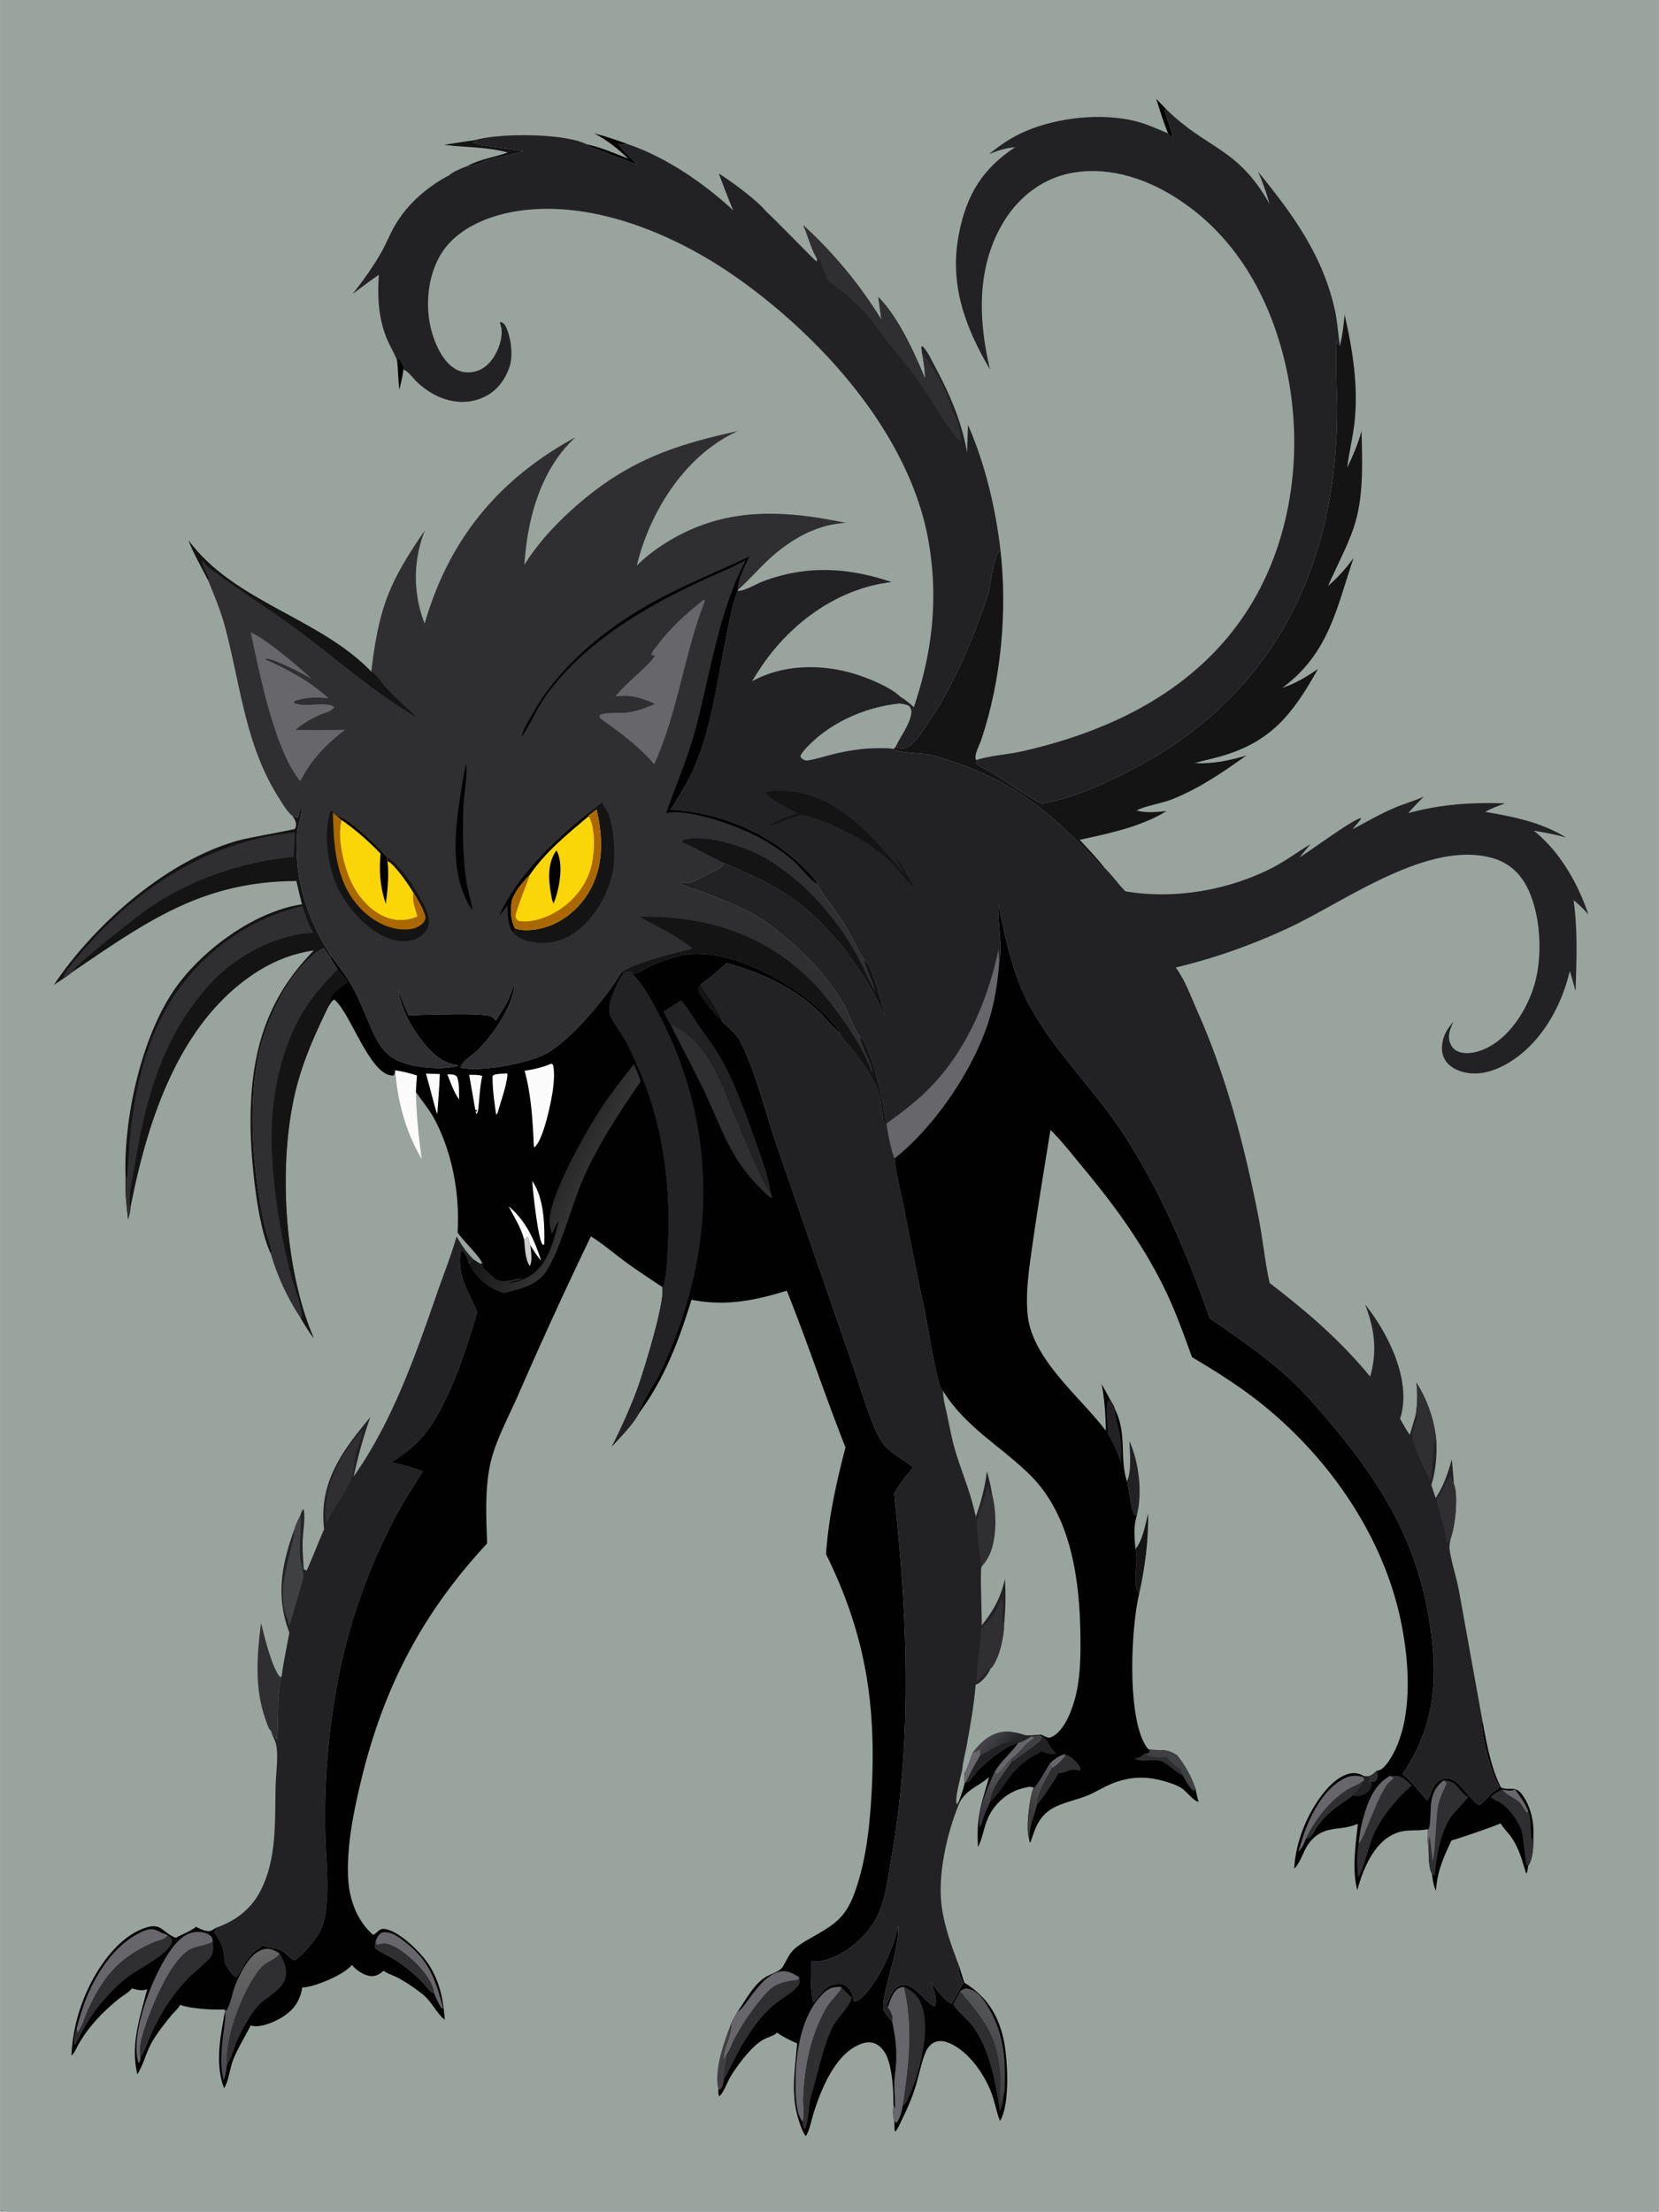 <svg version="1.1" xmlns="http://www.w3.org/2000/svg" style="display: block;" viewBox="0 0 1536 2048" width="1024" height="1365">
<rect x="0" y="0" width="1536" height="2048" fill="#808080" stroke="none"/>
<defs>
	<linearGradient id="Gradient1" gradientUnits="userSpaceOnUse" x1="889.839" y1="1923.09" x2="929.59" y2="1865.38">
		<stop class="stop0" offset="0" stop-opacity="1" stop-color="rgb(62,61,64)"/>
		<stop class="stop1" offset="1" stop-opacity="1" stop-color="rgb(83,85,87)"/>
	</linearGradient>
	<linearGradient id="Gradient2" gradientUnits="userSpaceOnUse" x1="935.052" y1="1619.51" x2="919.295" y2="1606.09">
		<stop class="stop0" offset="0" stop-opacity="1" stop-color="rgb(36,37,37)"/>
		<stop class="stop1" offset="1" stop-opacity="1" stop-color="rgb(66,66,70)"/>
	</linearGradient>
	<linearGradient id="Gradient3" gradientUnits="userSpaceOnUse" x1="240.676" y1="1911.16" x2="220.264" y2="1810.62">
		<stop class="stop0" offset="0" stop-opacity="1" stop-color="rgb(73,75,80)"/>
		<stop class="stop1" offset="1" stop-opacity="1" stop-color="rgb(103,102,102)"/>
	</linearGradient>
	<linearGradient id="Gradient4" gradientUnits="userSpaceOnUse" x1="484.741" y1="1072.32" x2="541.985" y2="1100.29">
		<stop class="stop0" offset="0" stop-opacity="1" stop-color="rgb(22,21,21)"/>
		<stop class="stop1" offset="1" stop-opacity="1" stop-color="rgb(53,52,53)"/>
	</linearGradient>
	<linearGradient id="Gradient5" gradientUnits="userSpaceOnUse" x1="922.453" y1="1669.35" x2="910.102" y2="1651.57">
		<stop class="stop0" offset="0" stop-opacity="1" stop-color="rgb(54,55,58)"/>
		<stop class="stop1" offset="1" stop-opacity="1" stop-color="rgb(79,80,81)"/>
	</linearGradient>
	<linearGradient id="Gradient6" gradientUnits="userSpaceOnUse" x1="947.334" y1="1667.38" x2="980.666" y2="1648.62">
		<stop class="stop0" offset="0" stop-opacity="1" stop-color="rgb(58,59,59)"/>
		<stop class="stop1" offset="1" stop-opacity="1" stop-color="rgb(90,88,94)"/>
	</linearGradient>
</defs>
<path transform="translate(0,0)" fill="rgb(153,164,159)" d="M 0 0 L 1536 0 L 1536 2046.25 C 1535.32 2046.64 1534.57 2047.12 1533.81 2047.38 C 1526.81 2049.75 1466.36 2048 1454.87 2048 L 1215.47 2048.02 L 24.337 2048 C 17.701 2048 5.686 2049.5 0 2046.25 L 0 0 z"/>
<path transform="translate(0,0)" fill="rgb(1,1,1)" d="M 367.499 333.71 L 367.876 331.649 C 370.154 332.443 371.087 334.18 372.193 336.338 C 373.244 338.388 373.81 339.936 373.367 342.158 C 372.712 348.571 371.2 354.596 369.586 360.814 C 368.53 351.828 368.622 342.747 367.499 333.71 z"/>
<path transform="translate(0,0)" fill="rgb(1,1,1)" d="M 1070.6 91.554 L 1079.83 101.103 L 1078.61 102.372 C 1079.41 108.899 1086.53 123.369 1085.4 127.831 C 1082.87 126.431 1083.27 125.107 1081.51 123.478 C 1077.23 113.076 1074 102.268 1070.6 91.554 z"/>
<path transform="translate(0,0)" fill="rgb(1,1,1)" d="M 550.12 123.486 C 560.641 126.208 570.99 129.736 581.181 133.492 C 578.21 133.51 575.267 133.418 572.3 133.262 C 576.846 140.199 584.246 145.686 589.365 152.421 C 583.351 149.685 544.062 135.48 542.921 134.061 L 543.248 133.691 C 556.114 136.232 569.285 142.223 581.579 146.864 C 571.661 137.358 562.303 129.958 550.12 123.486 z"/>
<path transform="translate(0,0)" fill="rgb(63,64,66)" d="M 676.908 1873.6 C 678.87 1882.39 669.692 1896.32 669.912 1906.83 L 669.76 1905.98 L 670.917 1906.38 C 671.012 1906.02 671.071 1905.66 671.203 1905.31 C 671.665 1904.11 672.546 1902.86 673.19 1901.72 C 672.322 1909.6 669.77 1917.79 670.042 1925.69 C 669.428 1928.98 669.229 1932.11 666.862 1934.65 L 665.128 1934.7 C 660.647 1916.97 670.632 1890.24 676.908 1873.6 z"/>
<path transform="translate(0,0)" fill="rgb(20,20,20)" d="M 411.214 134.093 L 440.306 129.592 L 441.312 130.944 C 440.062 131.224 438.869 131.463 437.598 131.639 C 444.174 135.495 473.819 137.222 484.267 140.229 C 471.489 144.37 458.182 145.711 445.591 150.545 C 442.636 151.68 435.855 154.969 433.01 153.617 C 444.228 147.302 457.96 145.539 470.023 141.23 C 450.24 135.743 431.24 136.705 411.214 134.093 z"/>
<path transform="translate(0,0)" fill="rgb(20,20,20)" d="M 1063.09 1401.42 C 1063.4 1427.04 1060.23 1450.98 1054.78 1475.99 C 1047.2 1465.05 1055.13 1446.68 1051.31 1434.27 C 1057.97 1426.86 1060.65 1411.09 1063.09 1401.42 z"/>
<path transform="translate(0,0)" fill="rgb(34,34,36)" d="M 1045.71 1334.31 C 1054.56 1353.95 1057.99 1381.88 1052.67 1402.99 L 1050.51 1403.06 C 1047.7 1399.9 1045.1 1377.9 1043.49 1371.79 C 1047.9 1362.4 1046.2 1344.66 1045.71 1334.31 z"/>
<path transform="translate(0,0)" fill="rgb(251,251,251)" d="M 365.791 991.026 C 372.583 992.145 378.86 993.54 385.395 995.677 L 385.948 995.863 C 385.635 1001 385.229 1006.16 385.019 1011.3 C 385.269 1031.84 387.607 1052.95 390.331 1073.3 C 375.541 1048.28 367.924 1019.9 365.791 991.026 z"/>
<path transform="translate(0,0)" fill="rgb(47,47,49)" d="M 250.965 1603.12 C 250.615 1602.75 250.228 1602.41 249.915 1602.01 C 247.826 1599.33 246.411 1594.05 245.29 1590.88 C 235.388 1562.86 237.81 1531.8 241.557 1502.89 C 244.68 1514.99 251.32 1544.01 259.286 1553.11 L 260.691 1552.07 C 256.18 1565.06 257.859 1595.75 256.329 1610.86 C 254.838 1608.92 253.768 1607.08 252.58 1604.95 C 251.923 1603.77 252.162 1604.18 250.965 1603.12 z"/>
<path transform="translate(0,0)" fill="rgb(1,1,1)" d="M 887.816 1819.85 C 889.553 1825.51 891.234 1831.2 893.224 1836.78 L 893.149 1836.04 C 913.054 1848.54 923.849 1864.85 929.082 1887.77 C 933.026 1905.05 935.534 1948.85 925.891 1964.04 C 925.795 1963.79 925.695 1963.55 925.601 1963.3 C 922.654 1955.53 921.237 1947.2 918.427 1939.33 C 912.126 1921.68 897.608 1900.49 880.262 1892.47 C 876.039 1890.52 871.115 1889.12 866.538 1890.66 C 862.107 1892.14 858.861 1895.95 857.06 1900.14 C 853.198 1909.13 851.304 1919.79 848.557 1929.21 C 845.129 1940.95 840.196 1952.52 834.761 1963.47 C 833.186 1966.64 831.505 1971.06 829.098 1973.63 L 828.238 1973.13 L 828.012 1963.74 C 826.191 1959.01 826.953 1953.3 827.174 1948.35 L 828.365 1952.2 C 829.012 1944.9 827.853 1936.81 828.022 1929.35 C 828.176 1922.56 829.335 1915.77 829.687 1908.97 C 830.344 1896.29 828.601 1884.24 825.984 1871.91 C 826.008 1871.8 826.037 1871.68 826.056 1871.57 C 826.928 1866.45 824.731 1862.79 822.04 1858.7 L 821.603 1858.01 C 821.318 1856.37 821.406 1855.4 821.92 1853.82 C 823.713 1848.31 826.626 1841.42 832.261 1838.93 C 845.381 1833.11 855.119 1853.71 865.047 1857.78 L 866.253 1856.75 C 867.344 1848.86 864.406 1842.45 861.937 1835.18 C 865.751 1840.74 874.697 1853.19 880.96 1855.23 C 884.539 1848.79 888.288 1842.66 891.984 1836.3 C 889.231 1831.79 886.802 1825.15 887.816 1819.85 z"/>
<path transform="translate(0,0)" fill="rgb(47,47,49)" d="M 836.901 1839.79 C 845.465 1843.75 850.275 1848.17 853.487 1857.16 C 862.152 1881.4 850.746 1922.8 839.763 1945.61 C 839.202 1946.78 838.613 1947.6 837.769 1948.57 L 836.145 1948.74 C 841.488 1912.63 845.796 1875.6 836.901 1839.79 z"/>
<path transform="translate(0,0)" fill="rgb(103,102,106)" d="M 822.04 1858.7 C 823.669 1854.02 825.449 1847.99 828.617 1844.15 C 831.045 1841.21 833.179 1840.29 836.901 1839.79 C 845.796 1875.6 841.488 1912.63 836.145 1948.74 C 835.03 1954.33 833.793 1960.75 830.328 1965.38 L 828.855 1965.28 L 828.012 1963.74 C 826.191 1959.01 826.953 1953.3 827.174 1948.35 L 828.365 1952.2 C 829.012 1944.9 827.853 1936.81 828.022 1929.35 C 828.176 1922.56 829.335 1915.77 829.687 1908.97 C 830.344 1896.29 828.601 1884.24 825.984 1871.91 C 826.008 1871.8 826.037 1871.68 826.056 1871.57 C 826.928 1866.45 824.731 1862.79 822.04 1858.7 z"/>
<path transform="translate(0,0)" fill="rgb(47,47,49)" d="M 888.911 1843.9 C 891.316 1842.41 892.888 1840.93 895.894 1841.5 C 905.768 1843.34 910.958 1852.02 915.68 1859.96 C 927.521 1879.87 930.77 1901.76 930.361 1924.57 C 930.277 1929.29 930.557 1935.01 929.263 1939.52 C 929.144 1939.93 929.009 1940.34 928.882 1940.75 C 929.553 1945.63 927.628 1950.93 925.705 1955.35 C 922.101 1930.08 916.504 1898.65 901.412 1877.53 C 896.122 1870.12 888.017 1864.42 883.088 1857.15 C 882.827 1856.76 882.579 1856.37 882.324 1855.98 L 888.911 1843.9 z"/>
<path transform="translate(0,0)" fill="url(#Gradient1)" d="M 888.911 1843.9 C 891.316 1842.41 892.888 1840.93 895.894 1841.5 C 905.768 1843.34 910.958 1852.02 915.68 1859.96 C 927.521 1879.87 930.77 1901.76 930.361 1924.57 C 930.277 1929.29 930.557 1935.01 929.263 1939.52 C 929.144 1939.93 929.009 1940.34 928.882 1940.75 C 927.355 1943.77 928.006 1945.86 925.79 1948.39 C 926.411 1946.95 926.27 1947.7 926.159 1945.94 C 925.62 1937.4 926.628 1928.77 926.085 1920.21 C 923.873 1885.37 910.053 1868.74 888.911 1843.9 z"/>
<path transform="translate(0,0)" fill="rgb(47,47,49)" d="M 299.509 877.938 C 301.416 881.164 303.718 884.151 305.917 887.182 C 308.094 890.624 310.477 894.046 312.353 897.659 C 315.95 901.499 319.05 905.28 321.971 909.658 C 313.586 914.435 306.595 919.619 304.006 929.492 C 303.733 930.535 303.694 931.51 303.657 932.581 C 292.104 956.341 281.641 979.384 274.834 1005.02 C 257.754 1069.34 262.175 1159.43 283.889 1222.39 C 285.856 1228.09 288.157 1233.67 290.414 1239.26 C 286.013 1233.3 282.22 1227.21 278.492 1220.82 C 266.743 1203.65 256.312 1181.03 250.658 1161.01 C 250.857 1160.4 251.277 1159.82 251.255 1159.18 C 251.05 1153.18 246.733 1142.68 245.212 1136.28 A 393.505 393.505 0 0 1 239.247 1104.08 C 232.683 1060.99 230.296 1006.38 242.629 964.242 C 251.297 934.629 271.687 893.23 299.509 877.938 z"/>
<path transform="translate(0,0)" fill="rgb(20,20,20)" d="M 312.353 897.659 C 315.95 901.499 319.05 905.28 321.971 909.658 C 313.586 914.435 306.595 919.619 304.006 929.492 C 303.733 930.535 303.694 931.51 303.657 932.581 C 292.104 956.341 281.641 979.384 274.834 1005.02 C 257.754 1069.34 262.175 1159.43 283.889 1222.39 C 285.856 1228.09 288.157 1233.67 290.414 1239.26 C 286.013 1233.3 282.22 1227.21 278.492 1220.82 C 279.075 1219.41 279.552 1218.09 279.41 1216.54 C 278.766 1209.48 270.039 1184.19 267.623 1174.25 C 258.886 1138.28 253.177 1102.43 251.559 1065.4 C 249.581 1020.13 259.012 968.957 284.469 930.722 C 292.482 918.688 302.602 908.275 312.353 897.659 z"/>
<path transform="translate(0,0)" fill="rgb(20,20,20)" d="M 270.415 755.348 L 271.57 755.894 C 272.811 756.47 273.981 756.786 275.325 757.062 C 277.227 754.209 276.496 750.655 278.597 747.94 C 280.251 751.748 275.646 764.773 275.215 769.662 C 271.451 812.378 283.797 850.632 306.961 885.964 L 305.917 887.182 C 303.718 884.151 301.416 881.164 299.509 877.938 C 271.687 893.23 251.297 934.629 242.629 964.242 C 230.296 1006.38 232.683 1060.99 239.247 1104.08 A 393.505 393.505 0 0 0 245.212 1136.28 C 246.733 1142.68 251.05 1153.18 251.255 1159.18 C 251.277 1159.82 250.857 1160.4 250.658 1161.01 C 237.824 1134.7 232.122 1072.89 231.83 1043.16 C 231.2 978.973 244.508 926.909 290.414 880.124 C 269.697 883.166 251.334 890.739 234.029 902.42 C 164.24 949.531 135.874 1040.07 120.62 1118.42 C 120.453 1122.18 119.466 1125.55 118.452 1129.15 C 116.856 1116.31 115.581 1104.02 116.109 1091.05 C 113.816 1035.98 131.164 956.545 164.639 911.693 C 190.21 877.43 236.635 843.819 279.493 837.378 C 277.538 830.273 276.013 823.011 274.322 815.837 C 187.003 816.148 135.518 853.421 66.291 900.477 C 63.398 902.741 60.541 904.901 57.415 906.847 L 49.705 912.034 C 87.716 855.173 156.096 794.883 223.549 777.512 C 230.037 775.841 271.806 768.211 272.52 767.672 C 273.425 766.988 273.855 765.483 273.935 764.385 C 274.2 760.741 272.488 758.139 270.415 755.348 z"/>
<path transform="translate(0,0)" fill="rgb(47,47,49)" d="M 57.415 906.847 C 57.984 905.667 58.587 904.499 59.136 903.31 C 61.368 898.478 64.908 894.312 68.271 890.204 C 120.63 826.265 189.24 779.122 272.888 770.867 C 272.799 778.43 271.997 786.029 271.817 793.616 A 292.277 292.277 0 0 0 164.992 824.545 A 261.715 261.715 0 0 0 136.575 841.705 C 127.901 847.779 68.289 894.119 66.291 900.477 C 63.398 902.741 60.541 904.901 57.415 906.847 z"/>
<path transform="translate(0,0)" fill="rgb(47,47,49)" d="M 116.109 1091.05 L 117.558 1090.29 C 119.007 1074.33 119.379 1058.27 121.306 1042.35 C 129.013 978.692 148.901 921.507 199.287 879.509 C 223.077 859.679 249.831 846 280.009 838.88 C 282.797 847.313 285.441 856.113 289.938 863.819 C 254.58 865.324 217.964 885.572 194.359 911.248 C 152.064 957.254 135.322 1014.45 125.402 1074.76 C 123.393 1086.97 119.345 1102.17 119.974 1114.44 C 120.044 1115.79 120.29 1117.11 120.62 1118.42 C 120.453 1122.18 119.466 1125.55 118.452 1129.15 C 116.856 1116.31 115.581 1104.02 116.109 1091.05 z"/>
<path transform="translate(0,0)" fill="rgb(20,20,20)" d="M 1245 291.259 C 1252.48 323.443 1258.01 358.686 1254.14 391.766 C 1252.52 405.685 1249.09 419.354 1247.39 433.244 C 1252.64 421.983 1257.61 411.151 1260.68 399.052 C 1261.44 428.231 1262.97 460.83 1253.39 488.813 C 1247.11 507.152 1237.44 524.744 1229.75 542.57 C 1238.83 534.759 1246.14 526.445 1253.27 516.833 C 1237.4 563.956 1230.33 605.155 1187.44 636.868 C 1199.46 633.112 1209.96 626.514 1220.36 619.553 C 1196.79 661.32 1177.1 687.45 1128.54 700.868 C 1121.19 702.899 1113.53 704.332 1106.3 706.713 C 1123.6 707.397 1137.57 704.457 1154.09 699.609 C 1131.82 715.394 1110.25 730.304 1084.68 740.366 C 1075.99 743.786 1059.08 746.552 1052.4 750.517 C 1061.32 753.08 1070.94 751.846 1080.06 751.085 C 1056.87 765.508 1026.08 771.991 999.711 777.627 C 1007.48 786.043 1015.52 794.348 1022.53 803.415 C 1021.97 804.003 1022.37 803.69 1021.1 803.993 C 972.796 750.317 932.741 718.23 862.362 699.227 C 853.234 696.762 833.768 697.989 827.262 693.553 L 829.222 691.551 C 831.477 692.717 835.119 693.155 837.624 692.75 C 844.243 691.679 851.456 680.776 855.107 675.637 C 881.707 638.185 900.064 594.734 914.532 551.316 C 918.815 538.464 917.831 519.532 926.267 509.023 C 932.899 566.45 926.975 629.809 908.67 684.744 C 907.135 689.348 901.095 700.223 903.883 703.863 L 907.355 704.579 C 905.379 705.071 904.517 704.822 903.358 706.621 C 908.136 711.481 916.31 713.415 921.946 717.572 C 926.322 720.799 962.287 744.506 965.073 744.059 C 1002.12 738.112 1053.56 711.868 1084.92 690.917 C 1193.97 618.064 1238.98 504.034 1238.12 376.011 C 1238.07 368.172 1235.69 318.634 1238.5 314.773 L 1239.55 315.5 L 1239.42 320.134 L 1240.82 320.02 C 1243.03 310.551 1244.25 300.947 1245 291.259 z"/>
<path transform="translate(0,0)" fill="rgb(34,34,36)" d="M 327.367 1367.2 C 363.369 1315.95 384.296 1255.79 404.715 1197.02 C 410.734 1179.69 417.61 1162.61 422.64 1144.96 C 427.349 1152.93 431.903 1160.07 438.711 1166.47 L 434.302 1170.55 C 433.457 1166.77 431.543 1160.38 428.073 1158.19 C 427.857 1158.05 427.61 1157.97 427.379 1157.87 C 424.905 1161.3 425.844 1172.58 426.587 1177.01 C 428.804 1190.21 436.724 1202.69 441.833 1214.98 C 431.656 1249.56 414.552 1303.28 391.26 1330.21 C 382.943 1339.83 372.73 1347.13 362.258 1354.19 A 199.446 199.446 0 0 1 391.347 1362.46 C 382.975 1376.06 374.182 1389.47 366.558 1403.51 A 546.511 546.511 0 0 0 314.657 1546.31 A 677.659 677.659 0 0 0 301.001 1693.9 C 301.265 1719.74 305.182 1746.58 301.139 1772.21 C 299.257 1784.14 295.387 1791.56 287.59 1800.61 C 284.324 1804.4 276.907 1813.83 272.213 1815.08 C 267.672 1813.34 265.184 1808.83 260.956 1806.63 C 255.351 1803.7 248.785 1803.76 243.002 1801.45 C 242.649 1801.79 242.299 1802.13 241.942 1802.46 C 240.766 1803.56 239.592 1804.28 238.245 1805.14 C 226.89 1812.35 225.368 1824.2 218.433 1830.76 C 213.613 1828.38 210.103 1821.15 207.471 1816.59 C 208.02 1806.09 204.704 1797.77 198.327 1789.44 C 199.004 1787.95 199.727 1786.64 199.922 1785 C 200.103 1784.95 200.289 1784.92 200.465 1784.85 C 217.322 1778.97 231.462 1768.43 240.095 1752.64 C 256.905 1721.88 254.073 1685.38 255.132 1651.65 C 255.478 1640.64 257.692 1626.26 255.536 1615.5 C 254.746 1611.56 252.314 1608 251.208 1604.03 L 250.965 1603.12 C 252.162 1604.18 251.923 1603.77 252.58 1604.95 C 253.768 1607.08 254.838 1608.92 256.329 1610.86 C 257.859 1595.75 256.18 1565.06 260.691 1552.07 C 262.352 1538.62 265.424 1525.07 267.812 1511.72 C 254.889 1478.44 260.675 1448.13 272.588 1415.77 C 273.781 1411.34 276.232 1406.93 278.154 1402.75 C 278.804 1400.76 279.149 1398.7 280.966 1397.46 C 282.812 1406.18 280.329 1418.03 280.103 1427.15 C 279.891 1435.73 280.584 1444.42 281.132 1452.98 L 283.762 1454.33 L 282.627 1456.26 C 284.132 1455.31 297.329 1421.33 300.02 1416.08 A 70.85 70.85 0 0 1 299.667 1412.95 C 295.726 1371.38 317.728 1342.3 342.808 1312.19 C 336.322 1330.5 331.402 1348.2 327.367 1367.2 z"/>
<path transform="translate(0,0)" fill="rgb(47,47,49)" d="M 335.701 1323.94 C 335.722 1330.32 331.559 1337.82 329.848 1344 C 327.742 1351.61 328.173 1359.89 325.761 1367.48 C 321.914 1379.58 308.296 1397.61 301.975 1410.47 C 301.359 1407.94 301.216 1405.13 301.165 1402.53 C 300.617 1374.4 316.468 1344.04 335.701 1323.94 z"/>
<path transform="translate(0,0)" fill="rgb(63,64,66)" d="M 272.588 1415.77 C 273.781 1411.34 276.232 1406.93 278.154 1402.75 C 279.437 1415.22 276.989 1427.73 277.596 1440.22 C 277.931 1447.12 281.1 1454.09 280.83 1460.94 C 280.806 1461.55 267.782 1505.9 267.528 1506.26 C 267.512 1505.92 267.504 1505.57 267.48 1505.23 C 267.145 1500.58 264.781 1497.3 263.563 1492.98 C 261.366 1485.21 261.67 1475.81 262.149 1467.82 C 262.864 1455.88 273.299 1420.94 272.588 1415.77 z"/>
<path transform="translate(0,0)" fill="rgb(34,34,36)" d="M 1079.83 101.103 C 1117.54 138.423 1145.89 136.185 1175.5 188.819 C 1172.49 178.513 1169.31 168.672 1164.81 158.892 C 1197.25 198.632 1225.1 236.787 1236.2 287.896 C 1238.52 298.608 1238.85 309.386 1240.82 320.02 L 1239.42 320.134 L 1239.55 315.5 L 1238.5 314.773 C 1235.69 318.634 1238.07 368.172 1238.12 376.011 C 1238.98 504.034 1193.97 618.064 1084.92 690.917 C 1053.56 711.868 1002.12 738.112 965.073 744.059 C 962.287 744.506 926.322 720.799 921.946 717.572 C 916.31 713.415 908.136 711.481 903.358 706.621 C 904.517 704.822 905.379 705.071 907.355 704.579 L 903.883 703.863 C 914.52 699.929 933.7 698.567 945.857 695.828 C 1029.92 676.889 1109.07 638.152 1156.24 563.254 C 1197.58 497.617 1207.56 412.909 1190.35 338.021 C 1175.78 274.603 1143.56 217.263 1087.29 182.116 C 1057.96 163.795 1022.2 152.969 987.707 161.136 C 963.301 166.914 942.864 183.369 929.82 204.496 C 903.868 246.527 905.737 296.045 916.628 342.205 C 893.086 301.891 878.435 262.362 888.153 214.976 C 895.467 179.315 909.985 156.172 939.975 136.217 C 931.17 137.122 924.014 139.254 915.852 142.704 C 926.368 134.049 937.051 126.813 949.659 121.438 C 979.601 108.671 1020.07 104.332 1051.69 112.269 C 1062.24 114.918 1071.54 119.414 1081.51 123.478 C 1083.27 125.107 1082.87 126.431 1085.4 127.831 C 1086.53 123.369 1079.41 108.899 1078.61 102.372 L 1079.83 101.103 z"/>
<path transform="translate(0,0)" fill="rgb(1,1,1)" d="M 585.371 901.029 C 585.639 901.058 585.907 901.099 586.176 901.114 C 587.554 901.19 589.096 901.147 590.412 900.67 C 593.57 899.524 596.519 897.122 599.598 895.672 A 193.224 193.224 0 0 1 626.825 885.561 C 670.109 873.41 735.105 909.604 764.947 940.465 C 769.523 945.197 775.04 950.85 777.628 956.92 C 770.115 950.361 763.764 941.959 756.367 935.086 C 732.854 913.241 703.408 900.315 672.779 891.841 C 664.836 898.775 657.493 905.704 648.707 911.617 C 655.051 923.326 664.676 933.054 668.712 945.958 C 673.807 951.138 681.947 957.466 685.246 963.917 C 699.436 991.671 708.55 1029.58 718.798 1059.54 L 789.065 1262.88 C 795.156 1280.36 806.902 1320.47 816.097 1334.52 C 822.802 1344.76 836.031 1351.25 845.567 1358.61 C 839.126 1366.55 832.572 1374.27 827.915 1383.44 C 840.168 1495.54 844.986 1608.39 825.387 1719.93 C 821.184 1743.85 819.641 1767.64 804.039 1787.37 C 792.936 1801.41 773.772 1815.21 755.372 1816.42 C 753.669 1816.53 752.377 1816.23 750.766 1815.67 C 750.822 1821.86 750.384 1850.9 753.488 1854.03 C 759.911 1846.07 764.146 1837.97 775.514 1836.98 C 778.85 1836.69 781.806 1837.66 784.381 1839.81 C 788.047 1842.88 789.388 1846.44 790.304 1850.97 C 790.398 1851.43 790.508 1851.9 790.607 1852.36 L 790.785 1853.23 C 794.967 1852.95 797.944 1849.92 800.594 1846.94 C 815.531 1830.09 826.645 1805.42 831.451 1783.45 C 833.374 1805.55 815.169 1847.5 818.09 1860.88 C 818.67 1863.53 823.915 1869.93 825.984 1871.91 C 828.601 1884.24 830.344 1896.29 829.687 1908.97 C 829.335 1915.77 828.176 1922.56 828.022 1929.35 C 827.853 1936.81 829.012 1944.9 828.365 1952.2 L 827.174 1948.35 C 827.272 1936.35 826.315 1921.78 823.174 1910.17 C 821.337 1903.37 817.712 1896.25 811.255 1892.84 C 807.013 1890.6 802.275 1890.89 797.852 1892.43 C 773.972 1900.72 760.773 1933.37 753.599 1955.64 C 751.454 1962.3 750.092 1970.64 746.844 1976.76 C 746.61 1977.2 746.364 1977.63 746.124 1978.07 C 743.109 1974.27 741.496 1969.26 739.964 1964.71 C 731.672 1940.11 736.113 1917 738.02 1892.06 C 733.053 1890.26 723.523 1885.29 719.444 1882.16 C 716.347 1885.3 711.102 1886.33 707.222 1888.43 C 701.623 1891.47 696.968 1896.07 692.761 1900.78 C 686.697 1907.58 680.929 1915.33 676.234 1923.15 C 672.97 1928.58 670.509 1936.86 666.028 1941.16 C 664.676 1938.95 665.098 1937.26 665.128 1934.7 L 666.862 1934.65 C 669.229 1932.11 669.428 1928.98 670.042 1925.69 C 669.77 1917.79 672.322 1909.6 673.19 1901.72 C 672.546 1902.86 671.665 1904.11 671.203 1905.31 C 671.071 1905.66 671.012 1906.02 670.917 1906.38 L 669.76 1905.98 L 669.912 1906.83 C 669.692 1896.32 678.87 1882.39 676.908 1873.6 A 260.765 260.765 0 0 1 682.93 1862.63 C 690.382 1852.24 697.182 1838.51 707.994 1831.26 C 712.522 1828.22 718.738 1826.78 722.755 1823.43 C 723.1 1823.14 723.432 1822.83 723.77 1822.54 C 727.827 1816.96 729.595 1810.49 734.788 1805.46 C 739.414 1800.98 745.073 1797.78 750.628 1794.62 C 773.627 1781.53 783.425 1775.73 792.365 1749.53 C 801.99 1721.32 805.237 1691.09 806.901 1661.5 C 811.563 1578.59 801.564 1513.68 764.79 1439.16 C 767.054 1405.31 774.297 1373.06 782.808 1340.3 C 763.786 1292.26 747.716 1243.16 728.454 1195.16 C 698.788 1204.42 671.361 1209.77 640.183 1203.58 C 628.466 1241.49 615.344 1276.48 591.456 1308.71 C 585.555 1319.72 574.732 1330.19 566.466 1339.51 A 667.054 667.054 0 0 0 570.606 1331.13 C 577.578 1316.75 584.28 1301.73 589.804 1286.74 C 595.161 1272.21 616.854 1202.83 612.968 1191.59 L 614.351 1190.29 C 617.473 1178.29 617.692 1165.45 618.318 1153.1 C 621.222 1095.88 613.458 1038.75 589.792 986.299 C 586.424 978.836 583.131 971.103 579.217 963.922 C 575.709 957.486 565.758 944.829 564.303 938.451 C 562.059 928.609 571.566 909.268 576.992 901.2 C 579.661 900.167 580.988 899.272 583.848 899.753 L 585.371 901.029 z"/>
<path transform="translate(0,0)" fill="rgb(20,20,20)" d="M 668.712 945.958 C 663.377 941.356 646.163 922.248 645.895 915.738 C 645.826 914.049 647.6 912.83 648.707 911.617 C 655.051 923.326 664.676 933.054 668.712 945.958 z"/>
<path transform="translate(0,0)" fill="rgb(103,102,106)" d="M 742.86 1964.6 C 736.635 1956.58 736.526 1939.22 736.5 1929.38 C 736.427 1901.84 741.462 1866.32 761.873 1846.16 C 767.518 1840.58 771.351 1839.71 778.984 1839.84 C 778.725 1841.74 778.515 1842.74 777.261 1844.26 C 772.874 1849.61 768.14 1854.17 764.688 1860.26 C 750.309 1885.66 744.781 1914.92 743.788 1943.8 C 743.627 1948.46 745.308 1961.63 742.86 1964.6 z"/>
<path transform="translate(0,0)" fill="rgb(47,47,49)" d="M 778.984 1839.84 C 781.954 1842.9 785.314 1847.33 788.865 1849.6 C 785.627 1860.02 774.675 1868.5 770.034 1878.81 C 761.028 1898.81 756.985 1921.27 750.68 1942.2 C 748.942 1947.96 748.481 1968.89 744.714 1971.59 C 743.138 1969.45 743.129 1967.15 742.86 1964.6 C 745.308 1961.63 743.627 1948.46 743.788 1943.8 C 744.781 1914.92 750.309 1885.66 764.688 1860.26 C 768.14 1854.17 772.874 1849.61 777.261 1844.26 C 778.515 1842.74 778.725 1841.74 778.984 1839.84 z"/>
<path transform="translate(0,0)" fill="rgb(47,47,49)" d="M 682.93 1862.63 C 689.251 1861.09 703.137 1830.27 721.225 1825.9 C 728.772 1824.08 733.793 1827.28 739.997 1830.94 C 740.611 1834.09 741.019 1836.08 738.895 1838.88 C 734.246 1845.02 724.644 1850.18 718.52 1855.02 C 704.929 1865.75 696.058 1879.16 686.994 1893.73 C 683.982 1898.58 671.236 1924.92 670.042 1925.69 C 669.77 1917.79 672.322 1909.6 673.19 1901.72 C 672.546 1902.86 671.665 1904.11 671.203 1905.31 C 671.071 1905.66 671.012 1906.02 670.917 1906.38 L 669.76 1905.98 L 669.912 1906.83 C 669.692 1896.32 678.87 1882.39 676.908 1873.6 A 260.765 260.765 0 0 1 682.93 1862.63 z"/>
<path transform="translate(0,0)" fill="rgb(103,102,106)" d="M 682.93 1862.63 C 689.251 1861.09 703.137 1830.27 721.225 1825.9 C 728.772 1824.08 733.793 1827.28 739.997 1830.94 L 738.57 1833.37 C 718.101 1835.64 714.284 1838.99 701.136 1855.48 C 693.042 1865.63 686.232 1876.26 680.088 1887.68 C 677.691 1892.14 675.873 1897.57 673.19 1901.72 C 672.546 1902.86 671.665 1904.11 671.203 1905.31 C 671.071 1905.66 671.012 1906.02 670.917 1906.38 L 669.76 1905.98 L 669.912 1906.83 C 669.692 1896.32 678.87 1882.39 676.908 1873.6 A 260.765 260.765 0 0 1 682.93 1862.63 z"/>
<path transform="translate(0,0)" fill="rgb(34,34,36)" d="M 630.718 926.076 C 636.986 933.507 641.864 942.189 647.381 950.202 C 653.334 958.848 659.833 967.129 665.209 976.159 C 680.47 1001.79 690.173 1030.4 700.135 1058.38 C 705.098 1072.33 711.759 1089.55 713.315 1104.24 C 703.598 1092.91 674.935 1018.77 666.457 999.632 C 657.647 979.739 641.568 956.345 620.481 948.198 C 617.899 944.443 616.077 940.683 614.245 936.521 L 630.718 926.076 z"/>
<path transform="translate(0,0)" fill="rgb(47,47,49)" d="M 620.481 948.198 C 641.568 956.345 657.647 979.739 666.457 999.632 C 674.935 1018.77 703.598 1092.91 713.315 1104.24 C 714.174 1106.09 714.622 1107.26 714.74 1109.35 L 713.22 1109 C 676.345 1076.4 671.544 1051.41 651.693 1009.82 C 641.796 989.089 630.635 968.84 620.481 948.198 z"/>
<path transform="translate(0,0)" fill="rgb(34,34,36)" d="M 576.992 901.2 C 579.661 900.167 580.988 899.272 583.848 899.753 L 585.371 901.029 C 596.833 913.261 604.613 928.272 612.165 943.124 C 639.984 997.838 652.999 1054.95 650.921 1116.45 C 649.125 1169.6 633.863 1224.53 610.908 1272.23 C 607.835 1278.62 591.22 1304.8 591.456 1308.71 C 585.555 1319.72 574.732 1330.19 566.466 1339.51 A 667.054 667.054 0 0 0 570.606 1331.13 C 577.578 1316.75 584.28 1301.73 589.804 1286.74 C 595.161 1272.21 616.854 1202.83 612.968 1191.59 L 614.351 1190.29 C 617.473 1178.29 617.692 1165.45 618.318 1153.1 C 621.222 1095.88 613.458 1038.75 589.792 986.299 C 586.424 978.836 583.131 971.103 579.217 963.922 C 575.709 957.486 565.758 944.829 564.303 938.451 C 562.059 928.609 571.566 909.268 576.992 901.2 z"/>
<path transform="translate(0,0)" fill="rgb(34,34,36)" d="M 672.779 891.841 C 703.408 900.315 732.854 913.241 756.367 935.086 C 763.764 941.959 770.115 950.361 777.628 956.92 C 777.814 957.281 777.994 957.645 778.185 958.003 C 780.697 962.707 785.705 967.177 789.055 971.422 C 797.629 982.29 809.823 999.938 814.213 1012.85 C 816.489 1019.54 815.878 1037.19 820.841 1041.39 C 822.633 1051.57 824.435 1063.09 828.228 1072.69 C 829.924 1088.31 834.177 1104.35 837.254 1119.79 A 3875.08 3875.08 0 0 0 854.461 1205.25 C 859.852 1230.59 863.195 1257.08 869.841 1282.03 C 870.332 1283.87 870.863 1285.58 872.249 1286.95 C 872.47 1287.17 872.766 1287.31 872.977 1287.53 C 873.079 1287.64 873.104 1287.81 873.168 1287.94 C 894.531 1322.34 927.797 1339.62 954.728 1366.77 C 992.219 1404.57 999.857 1464.1 1000.4 1514.97 C 1000.59 1532.89 1000.46 1551.79 996.298 1569.31 C 993.48 1581.18 986.809 1600.29 975.913 1607.21 C 974.102 1608.36 972.285 1609.41 970.131 1608.89 C 968.028 1608.38 965.849 1607.14 963.889 1606.2 L 962.162 1606.8 C 959.779 1607.44 957.705 1608.2 955.223 1607.65 C 951.658 1609.79 947.085 1613.31 942.932 1613.77 C 930.852 1616.55 912.811 1631.83 904.56 1640.53 C 902.9 1642.28 898.58 1648.87 896.863 1649.7 C 896.068 1650.08 895.141 1650.08 894.28 1650.27 L 893.083 1651.71 C 891.821 1657.23 890.015 1662.36 887.992 1667.65 L 888.853 1668.29 C 877.214 1695.56 867.975 1735.18 871.859 1764.83 C 874.299 1783.46 881.006 1802.2 887.723 1819.66 C 887.749 1819.72 887.785 1819.79 887.816 1819.85 C 886.802 1825.15 889.231 1831.79 891.984 1836.3 C 888.288 1842.66 884.539 1848.79 880.96 1855.23 C 874.697 1853.19 865.751 1840.74 861.937 1835.18 C 864.406 1842.45 867.344 1848.86 866.253 1856.75 L 865.047 1857.78 C 855.119 1853.71 845.381 1833.11 832.261 1838.93 C 826.626 1841.42 823.713 1848.31 821.92 1853.82 C 821.406 1855.4 821.318 1856.37 821.603 1858.01 L 822.04 1858.7 C 824.731 1862.79 826.928 1866.45 826.056 1871.57 C 826.037 1871.68 826.008 1871.8 825.984 1871.91 C 823.915 1869.93 818.67 1863.53 818.09 1860.88 C 815.169 1847.5 833.374 1805.55 831.451 1783.45 C 826.645 1805.42 815.531 1830.09 800.594 1846.94 C 797.944 1849.92 794.967 1852.95 790.785 1853.23 L 790.607 1852.36 C 790.508 1851.9 790.398 1851.43 790.304 1850.97 C 789.388 1846.44 788.047 1842.88 784.381 1839.81 C 781.806 1837.66 778.85 1836.69 775.514 1836.98 C 764.146 1837.97 759.911 1846.07 753.488 1854.03 C 750.384 1850.9 750.822 1821.86 750.766 1815.67 C 752.377 1816.23 753.669 1816.53 755.372 1816.42 C 773.772 1815.21 792.936 1801.41 804.039 1787.37 C 819.641 1767.64 821.184 1743.85 825.387 1719.93 C 844.986 1608.39 840.168 1495.54 827.915 1383.44 C 832.572 1374.27 839.126 1366.55 845.567 1358.61 C 836.031 1351.25 822.802 1344.76 816.097 1334.52 C 806.902 1320.47 795.156 1280.36 789.065 1262.88 L 718.798 1059.54 C 708.55 1029.58 699.436 991.671 685.246 963.917 C 681.947 957.466 673.807 951.138 668.712 945.958 C 664.676 933.054 655.051 923.326 648.707 911.617 C 657.493 905.704 664.836 898.775 672.779 891.841 z"/>
<path transform="translate(0,0)" fill="rgb(153,164,159)" d="M 890.881 1638.79 C 891.561 1640.48 891.671 1640.79 893.101 1641.87 L 893.083 1651.71 C 891.821 1657.23 890.015 1662.36 887.992 1667.65 L 885.889 1670.82 C 883.52 1666.34 889.637 1644.8 890.881 1638.79 z"/>
<path transform="translate(0,0)" fill="rgb(47,47,49)" d="M 908.763 1450.95 C 906.942 1438.88 905.552 1426.67 904.256 1414.54 C 903.314 1405.72 912.046 1387.27 914.426 1376.97 L 915.039 1376.7 C 915.534 1378.89 916.134 1381.02 916.792 1383.17 L 918.443 1383.14 C 923.07 1399.83 923.403 1427.59 914.587 1442.8 C 912.943 1445.64 910.854 1448.42 908.763 1450.95 z"/>
<path transform="translate(0,0)" fill="rgb(47,47,49)" d="M 908.543 1508.26 C 914.519 1502.13 921.919 1494.37 924.55 1486.07 C 925.254 1483.85 925.919 1482.45 927.247 1480.53 C 930.992 1486.52 927.23 1495.51 927.996 1502.29 L 929.82 1503.28 C 929.873 1514.76 925.688 1534.86 918.441 1544.03 C 917.968 1544.63 917.66 1544.75 917.072 1545.1 C 914.29 1545.81 906.974 1554.96 904.5 1557.5 C 903.173 1550.01 908.095 1519.38 908.543 1508.26 z"/>
<path transform="translate(0,0)" fill="rgb(153,164,159)" d="M 873.168 1287.94 C 894.531 1322.34 927.797 1339.62 954.728 1366.77 C 992.219 1404.57 999.857 1464.1 1000.4 1514.97 C 1000.59 1532.89 1000.46 1551.79 996.298 1569.31 C 993.48 1581.18 986.809 1600.29 975.913 1607.21 C 974.102 1608.36 972.285 1609.41 970.131 1608.89 C 968.028 1608.38 965.849 1607.14 963.889 1606.2 L 962.162 1606.8 C 959.779 1607.44 957.705 1608.2 955.223 1607.65 C 951.658 1609.79 947.085 1613.31 942.932 1613.77 C 930.852 1616.55 912.811 1631.83 904.56 1640.53 C 902.9 1642.28 898.58 1648.87 896.863 1649.7 C 896.068 1650.08 895.141 1650.08 894.28 1650.27 L 893.083 1651.71 L 893.101 1641.87 C 891.671 1640.79 891.561 1640.48 890.881 1638.79 C 891.627 1631.11 893.826 1623.18 895.206 1615.53 C 898.521 1597.15 901.859 1578.5 903.387 1559.87 C 903.849 1559.74 904.34 1559.69 904.773 1559.48 C 909.319 1557.33 915.483 1549.73 917.072 1545.1 C 917.66 1544.75 917.968 1544.63 918.441 1544.03 C 925.688 1534.86 929.873 1514.76 929.82 1503.28 C 931.052 1489.43 931.378 1475.85 930.463 1461.96 C 926.787 1479.14 919.84 1491.51 908.953 1505.15 C 909.26 1495.37 907.276 1456.33 908.763 1450.95 C 910.854 1448.42 912.943 1445.64 914.587 1442.8 C 923.403 1427.59 923.07 1399.83 918.443 1383.14 C 917.479 1376.05 915.627 1369.25 913.801 1362.35 C 911.85 1377.46 908.509 1390.25 903.482 1404.56 C 899.325 1384.29 891.839 1366.57 885.571 1347.03 C 881.792 1335.26 879.537 1322.59 876.975 1310.48 C 875.446 1303.25 873.123 1295.36 873.168 1287.94 z"/>
<path transform="translate(0,0)" fill="rgb(34,34,36)" d="M 900.857 1622.81 C 901.37 1622.12 901.899 1621.46 902.426 1620.78 C 906.375 1615.68 912.007 1610.27 917.733 1607.25 C 928.657 1601.49 937.998 1603.3 949.163 1606.73 C 953.62 1607.36 959.285 1606.32 963.889 1606.2 L 962.162 1606.8 C 959.779 1607.44 957.705 1608.2 955.223 1607.65 C 951.658 1609.79 947.085 1613.31 942.932 1613.77 C 930.852 1616.55 912.811 1631.83 904.56 1640.53 C 902.9 1642.28 898.58 1648.87 896.863 1649.7 C 896.068 1650.08 895.141 1650.08 894.28 1650.27 L 893.083 1651.71 L 893.101 1641.87 C 896.434 1636.84 897.799 1628.54 900.857 1622.81 z"/>
<path transform="translate(0,0)" fill="rgb(103,102,106)" d="M 900.857 1622.81 C 901.235 1622.74 901.616 1622.68 901.992 1622.6 C 903.76 1622.23 905.099 1621.22 906.548 1620.2 L 907.629 1620.94 L 907.869 1624.91 C 902.793 1633.13 898.53 1641.61 894.28 1650.27 L 893.083 1651.71 L 893.101 1641.87 C 896.434 1636.84 897.799 1628.54 900.857 1622.81 z"/>
<path transform="translate(0,0)" fill="url(#Gradient2)" d="M 900.857 1622.81 C 901.37 1622.12 901.899 1621.46 902.426 1620.78 C 906.375 1615.68 912.007 1610.27 917.733 1607.25 C 928.657 1601.49 937.998 1603.3 949.163 1606.73 C 945.117 1612.47 940.437 1612.33 933.87 1613.44 C 921.708 1615.51 914.004 1623.8 907.869 1624.91 L 907.629 1620.94 L 906.548 1620.2 C 905.099 1621.22 903.76 1622.23 901.992 1622.6 C 901.616 1622.68 901.235 1622.74 900.857 1622.81 z"/>
<path transform="translate(0,0)" fill="rgb(1,1,1)" d="M 306.961 885.964 C 315.312 897.092 323.598 907.788 329.674 920.408 C 334.79 931.036 339.283 942.037 343.958 952.868 C 354.015 976.165 364.033 984.173 389.629 987.837 C 400.384 989.376 413.124 989.833 423.728 987.043 C 422.493 985.891 423.251 986.292 421.464 985.99 C 405.367 983.271 393.991 968.97 385.126 956.174 C 376.834 944.206 371.359 931.012 368.397 916.792 C 371.607 924.531 374.692 932.365 378.088 940.022 C 394.023 939.943 440.854 937.717 453.151 940.703 C 455.005 941.154 456.178 942.188 457.526 943.492 C 458.037 943.986 458.522 944.506 459.008 945.023 C 462.594 939.327 466.469 933.612 469.606 927.661 C 472.3 922.548 473.601 915.855 477.096 911.341 C 475.544 916.643 474.409 922.498 472.407 927.616 C 466.3 943.225 454.248 960.203 442.671 972.096 C 438.948 975.92 426.353 983.613 426.544 988.636 C 444.825 993.148 491.444 984.183 507.243 974.74 C 530.418 960.888 561.333 923.477 575.377 900.246 L 576.992 901.2 C 571.566 909.268 562.059 928.609 564.303 938.451 C 565.758 944.829 575.709 957.486 579.217 963.922 C 583.131 971.103 586.424 978.836 589.792 986.299 C 613.458 1038.75 621.222 1095.88 618.318 1153.1 C 617.692 1165.45 617.473 1178.29 614.351 1190.29 L 612.968 1191.59 C 601.066 1183.77 589.173 1175.96 577.72 1167.48 C 567.634 1160.02 557.684 1151.45 547.033 1144.87 A 4125.9 4125.9 0 0 0 479.831 1291.47 C 471.17 1311.23 458.42 1334.58 453.849 1355.61 C 448.741 1379.1 450.098 1405.3 450.919 1429.22 C 388.828 1496.02 353.047 1566.84 332.595 1655.58 C 326.492 1682.05 321.158 1709.97 322.141 1737.28 C 322.843 1756.79 329.175 1776.37 343.661 1790.12 C 344.681 1791.09 344.581 1790.98 345.502 1791.7 C 345.773 1791.54 346.046 1791.39 346.315 1791.22 C 350.321 1788.77 351.187 1785.35 356.58 1786.3 C 370.478 1788.75 390.272 1808.64 397.43 1820.06 C 407.291 1835.79 410.366 1852.07 411.708 1870.27 C 404.074 1864.34 399.615 1853.39 391.253 1846.74 A 154.498 154.498 0 0 0 367.878 1831.19 C 363.814 1829.04 358.691 1827.7 355.104 1824.87 C 351.872 1827.67 348.114 1830.14 343.64 1829.89 C 337.629 1829.55 330.206 1824.8 326.331 1820.18 C 326.136 1819.95 325.974 1819.7 325.795 1819.45 C 318.61 1828.45 292.73 1839.26 281.482 1840.3 C 280.937 1840.35 280.347 1840.34 279.807 1840.34 C 277.73 1851.96 272.995 1859.77 263.235 1866.54 C 256.354 1871.32 242.349 1877.74 233.79 1876.01 C 232.762 1875.81 232.801 1875.78 232.002 1875.39 C 226.688 1886.27 219.449 1897.33 215.287 1908.64 C 212.594 1915.96 211.515 1927.36 207.303 1933.58 C 198.667 1911.09 203.978 1885.5 208.144 1862.64 L 207.844 1860.69 C 198.403 1861.52 175.194 1859.85 166.721 1856.48 C 164.722 1860.03 160.983 1863.26 158.35 1866.44 C 152.317 1873.74 146.478 1881.26 141.499 1889.32 C 135.412 1899.19 133.008 1911.33 127.017 1920.77 C 120.384 1893.2 129.522 1868.08 136.09 1841.9 C 131.564 1843.97 126.532 1842.51 121.983 1841.22 C 119.508 1844.68 112.919 1848.42 109.378 1851.31 C 94.597 1863.35 82.552 1875.95 72.782 1892.5 C 70.537 1896.31 69.236 1900.49 65.929 1903.52 C 66.993 1882.94 71.568 1863.66 79.923 1844.81 C 89.978 1822.14 108.459 1794.8 132.665 1785.75 C 149.265 1779.55 149.373 1788.78 161.625 1794 C 161.965 1794.14 162.309 1794.28 162.652 1794.41 C 168.485 1791.03 176.31 1788.42 181.345 1784.15 C 184.077 1785.78 187.345 1787.2 190.447 1787.92 C 194.737 1788.91 196.503 1787.26 199.922 1785 C 199.727 1786.64 199.004 1787.95 198.327 1789.44 C 204.704 1797.77 208.02 1806.09 207.471 1816.59 C 210.103 1821.15 213.613 1828.38 218.433 1830.76 C 225.368 1824.2 226.89 1812.35 238.245 1805.14 C 239.592 1804.28 240.766 1803.56 241.942 1802.46 C 242.299 1802.13 242.649 1801.79 243.002 1801.45 C 248.785 1803.76 255.351 1803.7 260.956 1806.63 C 265.184 1808.83 267.672 1813.34 272.213 1815.08 C 276.907 1813.83 284.324 1804.4 287.59 1800.61 C 295.387 1791.56 299.257 1784.14 301.139 1772.21 C 305.182 1746.58 301.265 1719.74 301.001 1693.9 A 677.659 677.659 0 0 1 314.657 1546.31 A 546.511 546.511 0 0 1 366.558 1403.51 C 374.182 1389.47 382.975 1376.06 391.347 1362.46 A 199.446 199.446 0 0 0 362.258 1354.19 C 372.73 1347.13 382.943 1339.83 391.26 1330.21 C 414.552 1303.28 431.656 1249.56 441.833 1214.98 C 436.724 1202.69 428.804 1190.21 426.587 1177.01 C 425.844 1172.58 424.905 1161.3 427.379 1157.87 C 427.61 1157.97 427.857 1158.05 428.073 1158.19 C 431.543 1160.38 433.457 1166.77 434.302 1170.55 L 438.711 1166.47 C 440.678 1167.9 442.553 1169.18 444.725 1170.29 L 446.493 1169.84 C 443.015 1162.08 429.14 1149.4 423.556 1141.32 C 425.83 1105.99 418.634 1066.44 401.522 1035.2 C 396.955 1026.86 390.408 1019.17 385.019 1011.3 C 385.229 1006.16 385.635 1001 385.948 995.863 L 385.395 995.677 C 378.86 993.54 372.583 992.145 365.791 991.026 C 365.475 993.092 365.53 994.26 364.233 995.933 C 342.744 997.267 324.759 938.211 309.493 925.659 C 306.945 926.58 305.126 930.368 303.657 932.581 C 303.694 931.51 303.733 930.535 304.006 929.492 C 306.595 919.619 313.586 914.435 321.971 909.658 C 319.05 905.28 315.95 901.499 312.353 897.659 C 310.477 894.046 308.094 890.624 305.917 887.182 L 306.961 885.964 z"/>
<path transform="translate(0,0)" fill="rgb(204,203,205)" d="M 485.214 1147.85 C 485.435 1147.74 485.663 1147.64 485.877 1147.52 C 486.78 1147 486.991 1146.6 487.463 1145.72 L 488.98 1146.05 C 489.853 1148.35 490.441 1150.55 490.954 1152.95 C 491.462 1157.99 493.267 1167.93 490.39 1172.32 C 485.973 1165.89 486.024 1155.43 485.214 1147.85 z"/>
<path transform="translate(0,0)" fill="rgb(251,251,251)" d="M 414.095 994.899 C 417.756 994.967 419.9 994.395 422.88 996.803 C 425.555 1003.3 424.791 1011.12 424.974 1018.11 C 420.136 1011.45 417.139 1002.54 414.095 994.899 z"/>
<path transform="translate(0,0)" fill="rgb(251,251,251)" d="M 470.886 1116.95 C 486.851 1130.57 494.738 1147.89 500.984 1167.47 C 497.074 1162.85 493.972 1158.2 490.954 1152.95 C 490.441 1150.55 489.853 1148.35 488.98 1146.05 L 487.463 1145.72 C 486.991 1146.6 486.78 1147 485.877 1147.52 C 485.663 1147.64 485.435 1147.74 485.214 1147.85 C 482.255 1136.44 476.007 1127.35 470.886 1116.95 z"/>
<path transform="translate(0,0)" fill="rgb(251,251,251)" d="M 394.281 994.145 L 407.13 994.536 C 406.747 1006.58 405.632 1018.67 404.843 1030.7 L 404.649 1031.23 C 403.567 1030.08 395.871 999.03 394.281 994.145 z"/>
<path transform="translate(0,0)" fill="rgb(251,251,251)" d="M 434.306 995.285 C 438.374 995.314 442.508 995.041 446.41 996.319 C 444.156 1006.41 443.84 1017.29 442.664 1027.6 C 442.321 1029.18 441.966 1030.39 441.189 1031.81 L 440.162 1029.31 L 441.446 1029.1 L 441.495 1027.79 L 440.001 1027.85 L 434.306 995.285 z"/>
<path transform="translate(0,0)" fill="rgb(251,251,251)" d="M 492.741 1093.56 C 503.652 1109.51 504.284 1133.73 503.852 1152.48 L 502.42 1152.6 C 498.097 1148.6 493.155 1102.28 492.741 1093.56 z"/>
<path transform="translate(0,0)" fill="rgb(251,251,251)" d="M 461.809 994.418 L 469.693 993.911 L 468.922 995.281 L 469.912 994.575 C 468.743 1006.29 463.774 1019.3 460.561 1030.74 C 460.225 1031.32 459.755 1031.75 459.294 1032.23 C 457.594 1020.6 455.81 1008.19 455.974 996.455 C 457.496 994.638 459.533 994.832 461.809 994.418 z"/>
<path transform="translate(0,0)" fill="rgb(103,102,106)" d="M 70.956 1877.6 A 310.357 310.357 0 0 1 76.698 1858.48 C 85.716 1832.09 103.913 1801.83 129.878 1789.4 C 142.798 1783.22 143.071 1787.8 154.05 1791.43 C 154.417 1791.55 154.787 1791.66 155.155 1791.78 C 154.638 1792.57 154.335 1793.56 153.602 1794.16 C 151.432 1795.94 145.06 1797.52 142.278 1798.7 C 128.859 1804.4 116.269 1812.06 106.07 1822.59 C 95.573 1833.42 87.563 1847.4 81.396 1861.13 C 78.739 1867.04 75.65 1878.06 71.442 1882.58 C 71.16 1880.87 70.953 1879.34 70.956 1877.6 z"/>
<path transform="translate(0,0)" fill="rgb(251,251,251)" d="M 510.312 985.025 C 511.244 985.172 511.468 985.693 512.113 986.348 C 513.434 993.563 512.834 1001.21 511.933 1008.45 C 510.567 1019.42 503.092 1055.89 494.691 1062.45 L 494.171 1061.11 C 493.195 1037.63 491.814 1014.3 485.683 991.513 C 494.246 990.298 502.294 988.289 510.312 985.025 z"/>
<path transform="translate(0,0)" fill="rgb(103,102,106)" d="M 347.864 1796.77 C 349.485 1793.64 350.457 1791.11 353.749 1789.43 C 360.105 1788.39 365.407 1791.25 370.423 1794.84 C 396.566 1813.51 402.491 1830.51 410.202 1859.78 L 408.434 1859.35 C 406.002 1854.9 403.611 1850.58 401.89 1845.79 C 398.594 1845.32 395.908 1841.06 393.752 1838.68 A 134.438 134.438 0 0 0 363.981 1813.77 C 358.625 1810.51 352.661 1808.06 347.596 1804.38 C 346.489 1801.48 347.084 1799.7 347.864 1796.77 z"/>
<path transform="translate(0,0)" fill="rgb(47,47,49)" d="M 347.864 1796.77 L 348.633 1800.68 C 351.122 1800.7 353.233 1799.42 355.698 1799.57 C 365.478 1800.15 378.706 1811.49 385.396 1818.23 C 392.238 1825.13 400.8 1835.76 401.89 1845.79 C 398.594 1845.32 395.908 1841.06 393.752 1838.68 A 134.438 134.438 0 0 0 363.981 1813.77 C 358.625 1810.51 352.661 1808.06 347.596 1804.38 C 346.489 1801.48 347.084 1799.7 347.864 1796.77 z"/>
<path transform="translate(0,0)" fill="url(#Gradient3)" d="M 207.844 1860.69 L 209.096 1862.22 C 213.169 1856.96 214.747 1846.01 217.197 1839.51 A 115.75 115.75 0 0 1 226.23 1821.08 C 230.582 1813.99 236.345 1806.52 245.016 1804.81 C 250.422 1803.75 254.555 1806.27 258.898 1809.03 C 258.703 1809.34 258.519 1809.67 258.313 1809.98 C 255.61 1814.05 245.856 1817.22 241.514 1822.38 C 224.752 1842.27 208.701 1885.63 210.043 1911.59 C 209.359 1916.66 208.859 1921.66 206.964 1926.45 C 203.035 1911.59 205.142 1895.13 207.027 1880.11 C 207.749 1874.36 209.004 1868.41 208.144 1862.64 L 207.844 1860.69 z"/>
<path transform="translate(0,0)" fill="rgb(103,102,106)" d="M 130.104 1904.65 C 129.747 1906.81 129.979 1909.06 128.201 1910.42 C 127.982 1909.86 127.662 1909.13 127.512 1908.52 C 120.834 1881.57 140.685 1831.66 155.805 1808.78 C 161.219 1800.59 168.85 1790.96 179.18 1789.26 C 184.048 1788.46 190.376 1788.93 194.376 1792.17 C 196.533 1793.92 196.563 1795.66 196.955 1798.17 C 196.762 1798.28 196.572 1798.39 196.376 1798.49 C 189.339 1802.14 181.324 1801.76 174.29 1806.29 C 156.79 1817.56 140.874 1857.29 134.202 1877.03 C 131.732 1884.34 127.836 1897.04 130.104 1904.65 z"/>
<path transform="translate(0,0)" fill="rgb(47,47,49)" d="M 155.155 1791.78 C 157.749 1794.12 158.797 1794.42 159.394 1797.96 C 154.828 1811.75 125.35 1823.47 112.692 1835.05 C 92.019 1853.96 81.621 1868.91 69.502 1893.74 L 68.436 1893.24 C 67.94 1888.38 69.121 1882.15 70.956 1877.6 C 70.953 1879.34 71.16 1880.87 71.442 1882.58 C 75.65 1878.06 78.739 1867.04 81.396 1861.13 C 87.563 1847.4 95.573 1833.42 106.07 1822.59 C 116.269 1812.06 128.859 1804.4 142.278 1798.7 C 145.06 1797.52 151.432 1795.94 153.602 1794.16 C 154.335 1793.56 154.638 1792.57 155.155 1791.78 z"/>
<path transform="translate(0,0)" fill="rgb(47,47,49)" d="M 130.104 1904.65 C 127.836 1897.04 131.732 1884.34 134.202 1877.03 C 140.874 1857.29 156.79 1817.56 174.29 1806.29 C 181.324 1801.76 189.339 1802.14 196.376 1798.49 C 196.572 1798.39 196.762 1798.28 196.955 1798.17 C 197.273 1803.31 198.057 1808.55 194.463 1812.79 C 188.933 1819.32 181.383 1824.65 175.285 1830.72 C 160.581 1845.37 148.899 1863.81 140.254 1882.57 C 137.599 1888.33 134.209 1900.35 130.104 1904.65 z"/>
<path transform="translate(0,0)" fill="rgb(47,47,49)" d="M 258.898 1809.03 C 262.919 1816.19 266.508 1824.18 263.907 1832.54 C 260.603 1843.16 244.921 1850.03 237.896 1858.46 C 230.65 1867.15 224.372 1878.76 219.647 1889.03 C 216.863 1895.09 214.112 1907.19 210.043 1911.59 C 208.701 1885.63 224.752 1842.27 241.514 1822.38 C 245.856 1817.22 255.61 1814.05 258.313 1809.98 C 258.519 1809.67 258.703 1809.34 258.898 1809.03 z"/>
<path transform="translate(0,0)" fill="url(#Gradient4)" d="M 510.994 1142.61 C 510.172 1139.85 509.28 1137.01 508.874 1134.16 C 505.596 1111.08 543.972 1045.07 557.31 1024.91 C 566.364 1011.23 576.644 998.405 586.757 985.498 C 589.296 990.726 591.341 995.827 593.06 1001.38 C 572.284 1031.78 551.67 1062.65 537.675 1096.86 C 528.01 1120.49 519.074 1155.43 506.444 1176 C 497.619 1190.37 481.602 1193.79 466.21 1197.44 C 465.722 1197.28 465.233 1197.13 464.748 1196.97 C 451.458 1192.5 440.357 1183.2 434.302 1170.55 L 438.711 1166.47 C 440.678 1167.9 442.553 1169.18 444.725 1170.29 L 446.493 1169.84 L 447.861 1174.66 C 451.801 1177.41 454.64 1181.19 458.492 1184.01 C 465.814 1189.37 475.448 1183.66 483.828 1183.88 C 481.692 1185.49 473.662 1186.74 470.577 1187.77 C 477.075 1188.1 484.641 1184.95 490.186 1181.69 C 507.211 1171.7 512.918 1148.31 517.358 1130.48 C 514.514 1134.04 512.869 1138.48 510.994 1142.61 z"/>
<path transform="translate(0,0)" fill="rgb(1,1,1)" d="M 925.17 892.046 C 928.252 874.555 923.827 854.976 924.231 837.152 C 929.53 862.001 934.51 887.193 943.889 910.901 C 964.67 963.429 1009.93 1003.35 1040.36 1050.23 C 1074.55 1102.88 1099.63 1161.7 1120.17 1220.77 C 1144.38 1237.39 1168.93 1254.2 1190.88 1273.77 C 1206.94 1288.1 1220.83 1304.4 1234.6 1320.88 C 1278.25 1373.14 1309.37 1424.16 1321.96 1492.05 C 1332.1 1546.77 1331.38 1595.07 1298.72 1642.63 L 1302.33 1645.77 C 1309.55 1652.05 1314.74 1660.46 1321.62 1667.12 C 1321.83 1666.75 1322.05 1666.37 1322.27 1666 C 1326.41 1658.61 1326.54 1650.2 1336.34 1647.13 C 1340.1 1645.96 1343.67 1646.96 1346.94 1648.98 C 1353.96 1653.32 1364.19 1670.16 1370.19 1671.37 C 1375.9 1667.25 1378.9 1661.46 1385.93 1657.09 C 1387.13 1656.35 1387.72 1655.51 1388.49 1654.36 C 1381.23 1645.01 1371.71 1607.09 1372.07 1595.09 L 1372.86 1594.48 C 1376.56 1614.27 1380.54 1637.07 1389.81 1655.13 C 1390.07 1655.26 1390.33 1655.41 1390.6 1655.51 C 1400.1 1658.83 1403.78 1651.43 1412.31 1666.19 C 1417.98 1676.03 1420.56 1689.1 1419.84 1700.37 C 1420.13 1707.58 1419.53 1721.98 1415.01 1727.76 C 1414.69 1729.94 1414.62 1733.25 1413.23 1734.96 C 1409.31 1722.88 1406.98 1712.46 1399.75 1701.69 C 1396.79 1697.29 1391.98 1692.95 1389.57 1688.43 C 1386.39 1690.18 1345.88 1704.27 1344.13 1704.08 C 1336.74 1719.41 1330.64 1733.43 1329.66 1750.69 C 1327.21 1746.08 1326.57 1740.27 1325.97 1735.12 C 1322.56 1729.45 1322.98 1716.34 1322.74 1709.78 C 1321.17 1704.72 1322.87 1699.15 1322 1693.82 C 1308.91 1696.4 1300.33 1692.49 1287.23 1700.13 C 1270.72 1709.77 1261.47 1732.6 1256.8 1750.31 C 1251.69 1730.77 1255.35 1708.66 1257.26 1688.83 C 1240.73 1696.2 1225.49 1689.01 1211.9 1706.98 C 1206.9 1713.58 1204.54 1723.86 1199.15 1729.57 C 1198.91 1729.83 1198.66 1730.07 1198.42 1730.32 C 1199.1 1713.51 1204.7 1695.52 1212.41 1680.67 C 1219.4 1667.2 1232.78 1647.11 1248.32 1642.69 C 1253.92 1641.1 1257.91 1641.88 1262.93 1644.64 C 1264.19 1644.75 1265.83 1645.12 1267.05 1644.86 C 1270.12 1644.2 1272.57 1641.68 1274.85 1639.67 C 1275.65 1639.59 1275.97 1639.61 1276.68 1639.39 C 1281.38 1637.98 1285.83 1631.16 1288.24 1627.12 C 1310.57 1589.79 1304.54 1529.06 1294.2 1488.46 C 1275.28 1414.21 1226.99 1346.91 1167.55 1299.47 C 1147.33 1283.34 1125.86 1269.88 1103.68 1256.67 C 1096.84 1237.78 1090.1 1218.73 1081.68 1200.46 C 1061.95 1157.67 1034.15 1118.86 1004.12 1082.78 C 993.894 1070.48 983.965 1057.51 972.618 1046.22 C 967.025 1081.36 961.052 1116.58 956.08 1151.81 C 953.113 1172.84 949.459 1195.77 951.459 1217.04 C 955.359 1258.51 999.928 1293.03 1023.93 1324.89 C 1023.69 1310.19 1022.81 1296.29 1020.01 1281.83 C 1023.13 1286.92 1025.87 1292.24 1028.68 1297.51 C 1030.13 1299.93 1031.73 1302.25 1032.4 1305.02 C 1043.88 1328.42 1036.25 1349.1 1043.49 1371.79 C 1045.1 1377.9 1047.7 1399.9 1050.51 1403.06 L 1052.67 1402.99 C 1049.37 1414.06 1050.43 1422.91 1051.31 1434.27 C 1055.13 1446.68 1047.2 1465.05 1054.78 1475.99 C 1047.22 1507.21 1043.34 1588.89 1060.92 1616.65 C 1061.81 1618.06 1062.61 1619.22 1064.07 1620.07 C 1064.58 1620.13 1065.09 1620.19 1065.59 1620.24 C 1076.22 1621.22 1080.09 1618.91 1090.08 1625.61 C 1097.48 1635.19 1102.79 1644.39 1106.8 1655.92 C 1107.76 1660.07 1108.57 1664.33 1109.86 1668.39 C 1109.49 1668.31 1109.12 1668.23 1108.75 1668.13 C 1104.8 1667.01 1098.89 1659.4 1095.13 1656.64 C 1090.52 1653.26 1085.64 1651.74 1080.26 1650.05 C 1060.43 1643.81 1042.99 1644.96 1024.25 1654.03 C 1017.32 1657.38 1010.55 1661.57 1003.24 1664.05 C 981.187 1671.52 965.565 1672.66 957.043 1697.54 C 956.086 1700.33 955.129 1703.11 954.127 1705.89 L 953.415 1706.17 L 952.88 1702.67 C 949.522 1694.01 953.232 1664.22 956.986 1655.52 C 954.571 1653.91 951.727 1654.85 948.938 1655.45 C 935.689 1658.27 924.723 1666.53 917.674 1677.97 C 910.924 1688.92 910.64 1700.53 905.533 1710.33 C 903.891 1681.29 908.342 1672.58 915.735 1645.62 C 905.999 1654.16 895.991 1656.31 888.853 1668.29 L 887.992 1667.65 C 890.015 1662.36 891.821 1657.23 893.083 1651.71 L 894.28 1650.27 C 895.141 1650.08 896.068 1650.08 896.863 1649.7 C 898.58 1648.87 902.9 1642.28 904.56 1640.53 C 912.811 1631.83 930.852 1616.55 942.932 1613.77 C 947.085 1613.31 951.658 1609.79 955.223 1607.65 C 957.705 1608.2 959.779 1607.44 962.162 1606.8 L 963.889 1606.2 C 965.849 1607.14 968.028 1608.38 970.131 1608.89 C 972.285 1609.41 974.102 1608.36 975.913 1607.21 C 986.809 1600.29 993.48 1581.18 996.298 1569.31 C 1000.46 1551.79 1000.59 1532.89 1000.4 1514.97 C 999.857 1464.1 992.219 1404.57 954.728 1366.77 C 927.797 1339.62 894.531 1322.34 873.168 1287.94 C 873.104 1287.81 873.079 1287.64 872.977 1287.53 C 872.766 1287.31 872.47 1287.17 872.249 1286.95 C 870.863 1285.58 870.332 1283.87 869.841 1282.03 C 863.195 1257.08 859.852 1230.59 854.461 1205.25 A 3875.08 3875.08 0 0 1 837.254 1119.79 C 834.177 1104.35 829.924 1088.31 828.228 1072.69 C 824.435 1063.09 822.633 1051.57 820.841 1041.39 L 821.044 1040.25 C 834.194 1030.52 847.595 1020.59 859.189 1009.01 C 894.181 974.063 914.403 926.948 924.48 879.226 C 924.855 883.472 924.944 887.787 925.17 892.046 z"/>
<path transform="translate(0,0)" fill="rgb(47,47,49)" d="M 1267.05 1644.86 C 1270.12 1644.2 1272.57 1641.68 1274.85 1639.67 C 1275.67 1642.28 1276.19 1644.89 1275.03 1647.52 C 1274.65 1648.39 1273.99 1649.04 1273.36 1649.72 C 1272.07 1650.03 1271.47 1650.26 1270.16 1649.96 L 1266.54 1651.6 L 1265.8 1651.06 L 1268.05 1647.16 L 1267.05 1644.86 z"/>
<path transform="translate(0,0)" fill="rgb(103,102,106)" d="M 1391.13 1657.08 C 1394.67 1657.77 1399.54 1658.87 1402.86 1656.92 C 1407.63 1663.38 1412.15 1669.64 1415.13 1677.15 L 1414.41 1678.82 C 1411.56 1677.38 1409.94 1672.28 1407.63 1669.82 C 1403.35 1665.27 1393.68 1662.09 1391.13 1657.08 z"/>
<path transform="translate(0,0)" fill="rgb(34,34,36)" d="M 1262.93 1644.64 C 1264.19 1644.75 1265.83 1645.12 1267.05 1644.86 L 1268.05 1647.16 L 1265.8 1651.06 L 1266.54 1651.6 L 1270.16 1649.96 C 1270.55 1652.94 1270.27 1654.87 1268.47 1657.36 C 1267.65 1658.5 1266.64 1659.68 1265.38 1660.32 C 1262.03 1662.42 1257.27 1664.01 1253.28 1662.99 C 1252.85 1662.88 1252.43 1662.72 1252.01 1662.59 C 1255.83 1659.23 1260.03 1655.1 1261.05 1649.95 C 1261.95 1649.73 1262.63 1649.14 1263.4 1648.64 L 1261.97 1645.37 L 1262.93 1644.64 z"/>
<path transform="translate(0,0)" fill="rgb(47,47,49)" d="M 1050.21 1628.36 C 1053.86 1628.57 1057.17 1625.92 1059.85 1623.78 C 1064.02 1627 1072.8 1628.2 1078.1 1627.23 C 1078.88 1627.09 1078.99 1626.99 1079.6 1626.68 C 1081.79 1629.38 1088.97 1637 1092.26 1637.79 C 1092.45 1637.84 1092.66 1637.83 1092.86 1637.85 C 1093.47 1639.89 1094 1641.9 1095.02 1643.79 C 1091.52 1643.29 1081.02 1633.12 1075.75 1631.05 C 1067.95 1627.98 1057.57 1632.64 1050.21 1628.36 z"/>
<path transform="translate(0,0)" fill="rgb(103,102,106)" d="M 955.223 1607.65 L 958.259 1609.37 C 957.381 1610.01 956.515 1610.61 955.583 1611.18 C 948.438 1615.53 944.341 1623.33 937.661 1627.69 L 936.668 1628.59 C 931.807 1633.01 928.209 1639.6 922.944 1643.17 C 921.744 1642.3 921.647 1642.15 920.935 1640.73 C 926.874 1630.54 936.311 1623.3 942.932 1613.77 C 947.085 1613.31 951.658 1609.79 955.223 1607.65 z"/>
<path transform="translate(0,0)" fill="url(#Gradient5)" d="M 920.935 1640.73 C 921.647 1642.15 921.744 1642.3 922.944 1643.17 C 928.209 1639.6 931.807 1633.01 936.668 1628.59 L 937.661 1627.69 L 936.931 1630.86 C 930.774 1641.33 920.165 1652.48 917.74 1664.48 C 917.503 1665.66 917.234 1666.82 917.002 1667.99 C 915.464 1672.31 913.204 1676.25 911.562 1680.51 C 910.086 1684.34 909.316 1688.3 907.672 1692.1 C 907.543 1691.84 907.383 1691.59 907.285 1691.32 C 903.277 1680.21 915.808 1651.73 920.935 1640.73 z"/>
<path transform="translate(0,0)" fill="url(#Gradient6)" d="M 972.023 1633.03 C 972.83 1634.3 973.681 1635.48 974.173 1636.91 C 968.914 1646.68 960.913 1659.79 960.121 1670.94 C 958.058 1680.53 953.575 1689.69 953.239 1699.49 C 953.204 1700.54 953.013 1701.63 952.88 1702.67 C 949.522 1694.01 953.232 1664.22 956.986 1655.52 C 960.309 1653.63 969.175 1637.41 972.023 1633.03 z"/>
<path transform="translate(0,0)" fill="rgb(63,64,66)" d="M 1064.07 1620.07 C 1064.58 1620.13 1065.09 1620.19 1065.59 1620.24 C 1076.22 1621.22 1080.09 1618.91 1090.08 1625.61 C 1097.48 1635.19 1102.79 1644.39 1106.8 1655.92 C 1106.51 1657.05 1106.1 1657.91 1105.59 1658.96 C 1101.12 1655.26 1097.67 1648.92 1095.02 1643.79 C 1094 1641.9 1093.47 1639.89 1092.86 1637.85 C 1092.66 1637.83 1092.45 1637.84 1092.26 1637.79 C 1088.97 1637 1081.79 1629.38 1079.6 1626.68 C 1078.99 1626.99 1078.88 1627.09 1078.1 1627.23 C 1072.8 1628.2 1064.02 1627 1059.85 1623.78 C 1062 1623.73 1062.38 1623.8 1064.15 1622.62 L 1064.07 1620.07 z"/>
<path transform="translate(0,0)" fill="rgb(34,34,36)" d="M 1025.49 1327.25 C 1025.84 1320.17 1023.15 1301.86 1025.87 1296.7 L 1028.68 1297.51 C 1030.13 1299.93 1031.73 1302.25 1032.4 1305.02 C 1032.03 1310.86 1036.52 1323.96 1037.51 1331.07 C 1038.64 1339.25 1038.11 1347.69 1037.86 1355.92 C 1035.41 1345.54 1030.49 1336.57 1025.49 1327.25 z"/>
<path transform="translate(0,0)" fill="rgb(47,47,49)" d="M 985.993 1624.38 C 991.167 1625.9 997.396 1631.36 999.871 1636.33 C 1000.13 1636.85 1000.32 1637.56 1000.48 1638.09 L 999.771 1639.76 L 998.516 1639.39 C 990.173 1637.04 986.755 1642.53 980.018 1642.02 C 978.215 1646.02 962.972 1669.39 960.121 1670.94 C 960.913 1659.79 968.914 1646.68 974.173 1636.91 C 973.681 1635.48 972.83 1634.3 972.023 1633.03 C 976.521 1628.81 980.024 1626 985.993 1624.38 z"/>
<path transform="translate(0,0)" fill="rgb(103,102,106)" d="M 972.023 1633.03 C 976.521 1628.81 980.024 1626 985.993 1624.38 L 986.117 1626.44 C 983.37 1629.23 977.721 1635.95 974.173 1636.91 C 973.681 1635.48 972.83 1634.3 972.023 1633.03 z"/>
<path transform="translate(0,0)" fill="rgb(34,34,36)" d="M 962.162 1606.8 L 964.915 1607.71 C 971.467 1611.73 972.221 1619.85 978.414 1623.69 C 973.281 1625.29 968.918 1623.68 964.221 1621.62 C 963.865 1621.91 963.515 1622.21 963.154 1622.49 C 960.834 1624.31 957.993 1625.23 955.499 1626.78 C 949.435 1630.55 943.393 1635.82 938.544 1641.05 C 933.915 1646.03 921.417 1666.28 917.002 1667.99 C 917.234 1666.82 917.503 1665.66 917.74 1664.48 C 920.165 1652.48 930.774 1641.33 936.931 1630.86 L 937.661 1627.69 C 944.341 1623.33 948.438 1615.53 955.583 1611.18 C 956.515 1610.61 957.381 1610.01 958.259 1609.37 L 955.223 1607.65 C 957.705 1608.2 959.779 1607.44 962.162 1606.8 z"/>
<path transform="translate(0,0)" fill="rgb(63,64,66)" d="M 962.162 1606.8 L 964.915 1607.71 C 964.557 1608.7 964.191 1610.48 963.623 1611.3 C 961.431 1614.49 943.043 1626.94 938.499 1630.59 L 936.931 1630.86 L 937.661 1627.69 C 944.341 1623.33 948.438 1615.53 955.583 1611.18 C 956.515 1610.61 957.381 1610.01 958.259 1609.37 L 955.223 1607.65 C 957.705 1608.2 959.779 1607.44 962.162 1606.8 z"/>
<path transform="translate(0,0)" fill="rgb(47,47,49)" d="M 1415.01 1727.76 L 1413.74 1727.54 C 1412.46 1725.56 1410.78 1701.72 1408.93 1695.6 C 1406.29 1686.85 1396.67 1673.35 1388.51 1668.95 L 1380.36 1664.6 C 1381.79 1661.39 1388.08 1658.68 1391.13 1657.08 C 1393.68 1662.09 1403.35 1665.27 1407.63 1669.82 C 1409.94 1672.28 1411.56 1677.38 1414.41 1678.82 L 1415.13 1677.15 C 1418.87 1686.06 1416.21 1695.58 1418.63 1704.45 L 1419.84 1700.37 C 1420.13 1707.58 1419.53 1721.98 1415.01 1727.76 z"/>
<path transform="translate(0,0)" fill="rgb(103,102,106)" d="M 1201.91 1714.48 C 1204.23 1709.12 1205.53 1703.08 1207.55 1697.54 C 1214.02 1679.74 1224.95 1658.65 1241.68 1648.47 C 1248.74 1644.17 1253.98 1643.42 1261.97 1645.37 L 1263.4 1648.64 C 1262.63 1649.14 1261.95 1649.73 1261.05 1649.95 C 1260.03 1655.1 1255.83 1659.23 1252.01 1662.59 C 1248.94 1665.85 1245.21 1667.65 1241.61 1670.21 C 1233.22 1676.16 1224.83 1683.59 1219.1 1692.17 C 1216.31 1696.35 1214.58 1702.05 1209.06 1702.72 C 1207.73 1706.96 1205.7 1711.95 1201.91 1714.48 z"/>
<path transform="translate(0,0)" fill="rgb(47,47,49)" d="M 1261.05 1649.95 C 1260.03 1655.1 1255.83 1659.23 1252.01 1662.59 C 1248.94 1665.85 1245.21 1667.65 1241.61 1670.21 C 1233.22 1676.16 1224.83 1683.59 1219.1 1692.17 C 1216.31 1696.35 1214.58 1702.05 1209.06 1702.72 C 1217.53 1684.96 1230.86 1667.9 1247.55 1657.17 C 1251.71 1654.5 1256.52 1653.2 1260.55 1650.32 C 1260.72 1650.2 1260.89 1650.08 1261.05 1649.95 z"/>
<path transform="translate(0,0)" fill="rgb(47,47,49)" d="M 1336.88 1648.54 C 1351.25 1649.46 1349.65 1658.97 1359.63 1664.02 L 1359.18 1664.6 C 1354.18 1670.94 1348.12 1676.13 1343.39 1682.82 C 1333.87 1696.27 1329.8 1720.69 1328.49 1736.71 C 1326.81 1736.23 1327.13 1736.15 1326.3 1734.75 L 1325.97 1735.12 C 1322.56 1729.45 1322.98 1716.34 1322.74 1709.78 C 1321.17 1704.72 1322.87 1699.15 1322 1693.82 L 1322.78 1693.69 C 1324.8 1691.81 1324.55 1673.78 1325.16 1669.61 C 1326.5 1660.48 1329.41 1654.18 1336.88 1648.54 z"/>
<path transform="translate(0,0)" fill="rgb(103,102,106)" d="M 1336.88 1648.54 L 1339.38 1650.93 C 1339.25 1652.38 1338.88 1653.24 1338.22 1654.49 C 1334.95 1660.65 1332.55 1667.04 1331.29 1673.92 C 1329.9 1681.57 1328.72 1719.24 1326.52 1722.85 C 1325.86 1718.8 1324.73 1702.81 1323.46 1700.8 L 1322.74 1709.78 C 1321.17 1704.72 1322.87 1699.15 1322 1693.82 L 1322.78 1693.69 C 1324.8 1691.81 1324.55 1673.78 1325.16 1669.61 C 1326.5 1660.48 1329.41 1654.18 1336.88 1648.54 z"/>
<path transform="translate(0,0)" fill="rgb(47,47,49)" d="M 1286.96 1644.49 C 1288.68 1644.5 1290.4 1644.54 1292.13 1644.48 C 1298.22 1644.24 1301.68 1648.29 1305.9 1652.05 C 1306.63 1652.7 1306.32 1652.48 1307.22 1652.89 C 1307.1 1653.05 1306.97 1653.22 1306.84 1653.39 C 1304.22 1656.66 1300.78 1659.01 1297.91 1662.04 C 1288.25 1672.27 1279.06 1683.9 1272.9 1696.62 C 1267.48 1707.84 1263.11 1730.84 1257.48 1738.59 C 1256.43 1728.18 1256.01 1717.26 1258.06 1706.94 C 1258.84 1699.21 1260.06 1691.74 1262.12 1684.24 C 1266.4 1668.68 1272.26 1652.82 1286.96 1644.49 z"/>
<path transform="translate(0,0)" fill="rgb(103,102,106)" d="M 1286.96 1644.49 L 1290.38 1646.3 C 1289.52 1647.67 1288.84 1648.19 1287.6 1649.11 C 1276.99 1657.07 1262.29 1705.95 1258.06 1706.94 C 1258.84 1699.21 1260.06 1691.74 1262.12 1684.24 C 1266.4 1668.68 1272.26 1652.82 1286.96 1644.49 z"/>
<path transform="translate(0,0)" fill="rgb(103,102,106)" d="M 924.48 879.226 C 924.855 883.472 924.944 887.787 925.17 892.046 C 923.66 910.222 921 927.776 915.516 945.217 C 901.784 988.883 868.292 1038.83 833.474 1068.43 A 155.967 155.967 0 0 1 828.228 1072.69 C 824.435 1063.09 822.633 1051.57 820.841 1041.39 L 821.044 1040.25 C 834.194 1030.52 847.595 1020.59 859.189 1009.01 C 894.181 974.063 914.403 926.948 924.48 879.226 z"/>
<path transform="translate(0,0)" fill="rgb(47,47,49)" d="M 485.457 522.961 A 175.813 175.813 0 0 1 486.747 520.928 C 499.182 501.627 514.991 484.734 532.136 469.566 C 579.502 427.661 622.151 412.389 683.017 399.193 C 678.462 401.323 673.919 403.677 669.614 406.275 C 628.698 430.961 600.52 478.028 589.59 523.649 C 596.973 516.391 604.91 510.139 613.577 504.5 C 667.703 469.281 722.399 471.442 783.241 484.226 C 755.157 485.45 729.717 500.866 709.717 519.996 C 700.71 528.61 692.478 538.071 683.114 546.302 L 682.874 547.017 C 676.903 562.783 674.312 580.409 670.939 596.889 C 663.127 635.051 658.139 676.315 642.077 712.08 C 636.169 725.235 628.333 737.591 620.667 749.778 C 668.478 752.207 717.42 773.453 749.764 809.271 C 751.818 811.546 755.901 815.364 756.529 818.393 C 758.125 823.362 770.994 839.438 774.608 844.919 A 332.108 332.108 0 0 1 788.405 867.436 C 792.051 873.982 795.605 883.603 800.518 889.038 C 800.568 889.06 800.625 889.07 800.666 889.104 C 807.726 894.905 817.35 931.276 819.227 940.883 C 798.673 895.322 764.922 850.248 721.766 823.899 C 705.571 814.011 687.705 806.741 670.318 799.216 C 669.982 800.044 669.825 800.97 669.309 801.699 C 667.488 804.271 644.757 814.835 640.363 816.886 C 636.854 818.524 632.481 815.946 629.497 817.96 C 631.629 820.183 645.774 824.045 650.09 825.759 C 671.31 834.19 692.571 841.695 711.212 855.282 C 736.945 874.04 764.64 901.114 780.621 928.815 C 785.901 937.966 790.062 952.501 796.418 960.115 C 803.632 965.327 813.543 1003.65 815.732 1013.67 C 817.636 1022.37 818.518 1031.73 821.044 1040.25 L 820.841 1041.39 C 815.878 1037.19 816.489 1019.54 814.213 1012.85 C 809.823 999.938 797.629 982.29 789.055 971.422 C 785.705 967.177 780.697 962.707 778.185 958.003 C 777.994 957.645 777.814 957.281 777.628 956.92 C 775.04 950.85 769.523 945.197 764.947 940.465 C 735.105 909.604 670.109 873.41 626.825 885.561 A 193.224 193.224 0 0 0 599.598 895.672 C 596.519 897.122 593.57 899.524 590.412 900.67 C 589.096 901.147 587.554 901.19 586.176 901.114 C 585.907 901.099 585.639 901.058 585.371 901.029 L 583.848 899.753 C 580.988 899.272 579.661 900.167 576.992 901.2 L 575.377 900.246 C 561.333 923.477 530.418 960.888 507.243 974.74 C 491.444 984.183 444.825 993.148 426.544 988.636 C 426.353 983.613 438.948 975.92 442.671 972.096 C 454.248 960.203 466.3 943.225 472.407 927.616 C 474.409 922.498 475.544 916.643 477.096 911.341 C 473.601 915.855 472.3 922.548 469.606 927.661 C 466.469 933.612 462.594 939.327 459.008 945.023 C 458.522 944.506 458.037 943.986 457.526 943.492 C 456.178 942.188 455.005 941.154 453.151 940.703 C 440.854 937.717 394.023 939.943 378.088 940.022 C 374.692 932.365 371.607 924.531 368.397 916.792 C 371.359 931.012 376.834 944.206 385.126 956.174 C 393.991 968.97 405.367 983.271 421.464 985.99 C 423.251 986.292 422.493 985.891 423.728 987.043 C 413.124 989.833 400.384 989.376 389.629 987.837 C 364.033 984.173 354.015 976.165 343.958 952.868 C 339.283 942.037 334.79 931.036 329.674 920.408 C 323.598 907.788 315.312 897.092 306.961 885.964 C 283.797 850.632 271.451 812.378 275.215 769.662 C 275.646 764.773 280.251 751.748 278.597 747.94 C 276.496 750.655 277.227 754.209 275.325 757.062 C 273.981 756.786 272.811 756.47 271.57 755.894 L 270.415 755.348 C 265.422 751.445 260.751 743.127 257.307 737.641 C 226.792 689.047 222.537 634.013 208.054 579.973 C 204.12 565.295 198.126 551.23 192.453 537.161 C 186.523 525.203 179.209 512.937 174.456 500.513 C 217.069 557.805 295.26 571.729 343.632 621.97 C 350.642 563.65 359.525 539.87 393.179 491.334 C 382.311 519.322 382.161 549.26 393.062 577.39 L 393.382 576.292 C 416.251 498.504 461.889 443.486 532.772 404.864 C 500.407 434.668 488.199 480.388 485.457 522.961 z"/>
<path transform="translate(0,0)" fill="rgb(1,1,1)" d="M 544.132 753.493 L 544.971 755.233 L 545.023 755.741 C 525.841 771.888 504.874 789.009 490.656 809.886 C 484.341 816.545 476.755 824.886 473.913 833.77 C 472.393 842.755 472.571 851.482 476.778 859.747 C 476.187 861.503 476.094 861.789 474.691 862.974 C 469.759 856.243 470.291 846.444 469.735 838.375 C 467.419 841.764 465.156 844.656 462.225 847.56 C 479.698 809.93 512.337 779.259 544.132 753.493 z"/>
<path transform="translate(0,0)" fill="rgb(1,1,1)" d="M 431.719 707.23 C 432.573 720.27 429.483 734.529 428.983 747.716 C 428.155 769.554 428.433 794.496 431.753 816.162 C 433.133 825.165 435.783 833.576 437.565 842.416 L 436.122 841.085 A 47.223 47.223 0 0 1 433.701 837.191 C 417.031 807.375 421.016 769.487 426.088 736.989 C 427.636 727.073 428.987 716.894 431.719 707.23 z"/>
<path transform="translate(0,0)" fill="rgb(20,20,20)" d="M 192.453 537.161 C 186.523 525.203 179.209 512.937 174.456 500.513 C 217.069 557.805 295.26 571.729 343.632 621.97 C 347.461 623.525 352.596 631.345 355.55 634.701 C 365.125 645.58 375.484 654.421 385.949 664.341 C 347.746 642.211 313.341 611.6 278.041 585.177 C 251.016 564.948 222.246 547.331 195.273 527.167 C 192.633 525.193 190.497 523.311 188.704 520.52 C 188.516 520.228 188.341 519.929 188.159 519.634 L 186.965 519.798 C 187.179 524.304 191.49 530.993 193.272 535.389 L 192.453 537.161 z"/>
<path transform="translate(0,0)" fill="rgb(20,20,20)" d="M 544.132 753.493 A 1414.63 1414.63 0 0 1 557.476 742.985 C 557.63 743.452 557.775 743.923 557.937 744.387 C 558.464 745.892 559.149 746.824 560.099 748.078 C 568.445 759.083 569.751 790.681 567.719 804.223 C 564.467 825.898 550.573 850.201 532.718 863.115 A 52.277 52.277 0 0 1 493.146 872.386 C 487.034 871.371 479.103 868.428 475.052 863.497 C 474.917 863.334 474.811 863.148 474.691 862.974 C 476.094 861.789 476.187 861.503 476.778 859.747 C 484.409 862.258 493.595 861.374 501.285 859.553 C 519.475 855.246 535.042 842.529 544.703 826.746 C 559.03 803.344 558.424 775.554 552.273 749.631 L 544.971 755.233 L 544.132 753.493 z"/>
<path transform="translate(0,0)" fill="rgb(20,20,20)" d="M 358.192 793.83 C 369.709 801.064 379.679 815.907 386.463 827.399 C 390.977 835.045 399.18 848.279 396.532 857.332 C 395.016 862.518 391.364 866.129 386.649 868.591 C 378.766 872.707 369.844 872.277 361.619 869.559 C 340.38 862.538 322.436 841.643 312.704 822.194 C 303.397 803.596 298.991 771.558 305.848 751.189 L 307.456 750.601 L 308.118 752.744 L 311.394 755.252 L 316.094 759.29 C 311.308 776.245 318.98 806.348 327.297 821.233 C 334.504 834.13 346.095 846.423 360.682 850.586 C 369.416 853.078 378.1 852.361 386.358 848.712 C 388.428 846.936 389.916 844.762 391.534 842.581 C 388.845 837.157 386.092 831.995 382.748 826.945 C 378.872 820.155 365.382 800.286 358.678 797.365 C 358.229 796.158 358.258 795.105 358.192 793.83 z"/>
<path transform="translate(0,0)" fill="rgb(171,104,0)" d="M 308.118 752.744 L 311.394 755.252 L 316.094 759.29 C 311.308 776.245 318.98 806.348 327.297 821.233 C 334.504 834.13 346.095 846.423 360.682 850.586 C 369.416 853.078 378.1 852.361 386.358 848.712 C 388.428 846.936 389.916 844.762 391.534 842.581 C 392.456 844.618 393.749 847.283 393.789 849.538 C 393.825 851.572 392.562 853.711 391.179 855.113 C 387.316 859.028 381.539 860.515 376.197 860.694 C 361.042 861.201 346.71 853.752 335.976 843.499 C 310.983 819.625 308.779 785.143 308.118 752.744 z"/>
<path transform="translate(0,0)" fill="rgb(1,1,1)" d="M 690.49 518.722 C 674.716 527.085 658 533.673 641.899 541.393 C 591.519 565.547 540.633 596.511 506.801 642.227 C 497.631 654.618 492.017 668.859 483.449 681.503 L 483.145 681.07 A 60.276 60.276 0 0 1 484.292 677.585 C 486.439 671.704 490.195 665.975 493.274 660.502 C 518.138 616.31 561.469 581.18 605.543 557.01 C 633.992 541.408 664.277 529.371 693.561 515.481 C 689.623 524.461 682.77 536.304 683.114 546.302 L 682.874 547.017 C 676.903 562.783 674.312 580.409 670.939 596.889 C 663.127 635.051 658.139 676.315 642.077 712.08 C 636.169 725.235 628.333 737.591 620.667 749.778 C 668.478 752.207 717.42 773.453 749.764 809.271 C 751.818 811.546 755.901 815.364 756.529 818.393 C 750.362 815.311 741.056 802.846 735.296 797.738 C 728.093 791.351 719.732 785.604 711.623 780.429 C 692.066 767.95 640.034 747.861 616.763 752.977 C 625.684 727.27 636.619 702.287 643.712 675.967 C 657.785 623.747 665.028 567.169 690.49 518.722 z"/>
<path transform="translate(0,0)" fill="rgb(20,20,20)" d="M 670.318 799.216 C 657.388 792.798 644.583 785.289 631.292 779.724 C 632.05 778.313 632.003 778.278 633.583 777.811 C 653.052 772.063 690.778 784.258 707.762 794.155 C 744.111 815.338 773.343 848.504 793.628 884.988 C 799.68 895.873 804.008 907.747 810.516 918.328 C 808.308 908.697 801.755 898.009 800.518 889.038 C 800.568 889.06 800.625 889.07 800.666 889.104 C 807.726 894.905 817.35 931.276 819.227 940.883 C 798.673 895.322 764.922 850.248 721.766 823.899 C 705.571 814.011 687.705 806.741 670.318 799.216 z"/>
<path transform="translate(0,0)" fill="rgb(250,213,8)" d="M 311.394 755.252 C 322.371 756.775 350.734 784.966 358.192 793.83 C 358.258 795.105 358.229 796.158 358.678 797.365 C 365.382 800.286 378.872 820.155 382.748 826.945 C 386.092 831.995 388.845 837.157 391.534 842.581 C 389.916 844.762 388.428 846.936 386.358 848.712 C 378.1 852.361 369.416 853.078 360.682 850.586 C 346.095 846.423 334.504 834.13 327.297 821.233 C 318.98 806.348 311.308 776.245 316.094 759.29 L 311.394 755.252 z"/>
<path transform="translate(0,0)" fill="rgb(171,104,0)" d="M 382.748 826.945 C 386.092 831.995 388.845 837.157 391.534 842.581 C 389.916 844.762 388.428 846.936 386.358 848.712 C 384.542 842.228 381.165 833.658 382.748 826.945 z"/>
<path transform="translate(0,0)" fill="rgb(1,1,1)" d="M 311.394 755.252 C 322.371 756.775 350.734 784.966 358.192 793.83 C 358.258 795.105 358.229 796.158 358.678 797.365 C 360.179 810.463 358.774 824.036 357.074 837.041 C 352.009 821.808 350.638 806.402 352.287 790.5 A 239.718 239.718 0 0 0 316.094 759.29 L 311.394 755.252 z"/>
<path transform="translate(0,0)" fill="rgb(103,102,106)" d="M 232.013 585.543 C 246.872 592.187 275.647 616.661 288.401 628.563 C 280.592 624.205 253.493 609.784 245.963 609.95 L 245.991 610.716 C 267.198 620.406 286.811 630.667 304.064 646.637 C 295.313 645.726 286.45 645.542 277.852 647.741 C 275.674 648.298 272.954 648.661 271.813 650.635 C 280.941 655.994 302.567 648.753 309.386 654.768 C 307.164 658.782 300.837 660.124 296.695 661.583 C 288.376 665.585 280.5 669.501 273.657 675.829 A 1237.46 1237.46 0 0 0 319.333 675.772 C 301.324 689.903 288.565 702.766 277.944 723.351 C 254.003 694.907 240.082 623.032 232.013 585.543 z"/>
<path transform="translate(0,0)" fill="rgb(20,20,20)" d="M 591.934 848.938 C 651.963 847.931 705.572 864.073 749.423 906.562 C 768.191 924.748 799.543 968.47 807.078 992.792 L 807.762 992.856 C 806.326 981.108 798.265 971.339 796.418 960.115 C 803.632 965.327 813.543 1003.65 815.732 1013.67 C 817.636 1022.37 818.518 1031.73 821.044 1040.25 L 820.841 1041.39 C 815.878 1037.19 816.489 1019.54 814.213 1012.85 C 809.823 999.938 797.629 982.29 789.055 971.422 C 785.705 967.177 780.697 962.707 778.185 958.003 C 777.994 957.645 777.814 957.281 777.628 956.92 C 775.04 950.85 769.523 945.197 764.947 940.465 C 735.105 909.604 670.109 873.41 626.825 885.561 A 193.224 193.224 0 0 0 599.598 895.672 C 596.519 897.122 593.57 899.524 590.412 900.67 C 589.096 901.147 587.554 901.19 586.176 901.114 C 585.907 901.099 585.639 901.058 585.371 901.029 L 583.848 899.753 C 580.988 899.272 579.661 900.167 576.992 901.2 L 575.377 900.246 C 593.196 889.879 621.13 883.768 641.423 878.474 C 625.781 865.656 609.418 858.479 591.934 848.938 z"/>
<path transform="translate(0,0)" fill="rgb(103,102,106)" d="M 651.88 555.081 L 652.526 556.59 C 633.286 606.012 627.66 659.44 605.68 707.758 C 591.328 690.798 574.603 678.762 556.635 665.977 L 554.89 663.97 L 555.397 662.019 C 561.237 659.065 574.241 660.761 581.131 659.717 C 590.034 658.368 598.188 655.473 606.377 651.821 C 593.427 646.134 583.745 642.861 569.658 645.06 C 578.533 632.915 600.862 616.628 606.371 607.121 L 603.127 606.596 C 603.137 606.344 603.113 606.088 603.158 605.839 C 603.597 603.428 606.726 600.006 608.249 597.953 C 620.739 581.116 635.458 567.972 651.88 555.081 z"/>
<path transform="translate(0,0)" fill="rgb(250,213,8)" d="M 544.971 755.233 L 552.273 749.631 C 558.424 775.554 559.03 803.344 544.703 826.746 C 535.042 842.529 519.475 855.246 501.285 859.553 C 493.595 861.374 484.409 862.258 476.778 859.747 C 472.571 851.482 472.393 842.755 473.913 833.77 C 476.755 824.886 484.341 816.545 490.656 809.886 C 504.874 789.009 525.841 771.888 545.023 755.741 L 544.971 755.233 z"/>
<path transform="translate(0,0)" fill="rgb(1,1,1)" d="M 515.006 787.506 C 515.564 788.32 516.003 789.143 516.383 790.055 C 521.661 802.727 517.499 824.555 512.416 836.737 C 511.11 833.936 510.579 830.793 510.047 827.764 C 507.628 813.966 506.715 799.455 515.006 787.506 z"/>
<path transform="translate(0,0)" fill="rgb(171,104,0)" d="M 544.971 755.233 L 552.273 749.631 C 558.424 775.554 559.03 803.344 544.703 826.746 C 535.042 842.529 519.475 855.246 501.285 859.553 C 493.595 861.374 484.409 862.258 476.778 859.747 C 472.571 851.482 472.393 842.755 473.913 833.77 C 476.755 824.886 484.341 816.545 490.656 809.886 C 486.187 822.748 480.671 834.837 477.137 848.067 C 477.788 850.722 477.698 850.95 479.936 852.761 C 492.449 854.767 506.319 849.717 516.771 843.105 C 532.492 833.161 543.918 818.14 547.999 799.914 C 550.494 788.765 551.285 765.718 545.023 755.741 L 544.971 755.233 z"/>
<path transform="translate(0,0)" fill="rgb(34,34,36)" d="M 440.306 129.592 C 462.278 123.225 522.54 123.13 543.248 133.691 L 542.921 134.061 C 544.062 135.48 583.351 149.685 589.365 152.421 C 584.246 145.686 576.846 140.199 572.3 133.262 C 575.267 133.418 578.21 133.51 581.181 133.492 C 616.207 145.307 651.948 169.736 678.856 194.812 A 824.025 824.025 0 0 1 665.502 160.693 C 677.299 168.044 700.883 185.38 709.374 195.875 C 715.537 201.202 754.946 241.777 756.036 242.214 L 756.586 239.809 C 750.897 230.442 748.242 218.661 743.702 208.574 A 407.09 407.09 0 0 1 816.038 296.008 L 813.21 275.043 C 832.204 294.408 846.262 326.015 856.611 350.744 C 856.319 342.697 855.216 334.489 853.596 326.601 L 852.984 321.448 L 853.903 320.482 C 858.687 324.889 861.876 332.302 864.977 338.065 C 878.869 363.883 890.384 389.838 895.392 418.943 C 895.693 410.485 895.881 402.006 896.309 393.555 C 912.043 429.432 921.722 470.177 926.267 509.023 C 917.831 519.532 918.815 538.464 914.532 551.316 C 900.064 594.734 881.707 638.185 855.107 675.637 C 851.456 680.776 844.243 691.679 837.624 692.75 C 835.119 693.155 831.477 692.717 829.222 691.551 L 827.262 693.553 C 833.768 697.989 853.234 696.762 862.362 699.227 C 932.741 718.23 972.796 750.317 1021.1 803.993 C 1022.37 803.69 1021.97 804.003 1022.53 803.415 C 1028 808.817 1032.8 814.848 1037.71 820.752 L 1041.93 825.321 C 1087.24 833.126 1138.04 824.345 1178.77 803.197 C 1190.93 796.885 1201.74 788.642 1213.47 781.678 L 1203.27 793.89 C 1212.53 788.554 1255.56 756.377 1260.72 757.548 L 1259.46 758.298 L 1260.17 758.465 A 506.159 506.159 0 0 1 1252.4 767.821 C 1264.68 761.473 1276.83 754.356 1289.47 748.793 C 1298.89 744.651 1308.85 741.944 1318.25 737.757 C 1313.38 742.739 1308.56 747.717 1303.95 752.939 C 1333.82 744.811 1362.83 742.752 1393.68 743.955 C 1387.44 746.293 1381.07 748.437 1375.28 751.775 C 1402 756.399 1426.43 761.16 1450.04 775.479 C 1440.21 772.719 1430.31 770.939 1420.26 769.183 C 1444.23 788.476 1460.98 817.644 1470.75 846.647 C 1466.44 841.88 1462.12 837.588 1457.12 833.544 C 1461.01 862.281 1459.82 888.887 1458.91 917.752 C 1457.16 911.549 1455.56 905.245 1453.56 899.118 C 1445.96 931.712 1427.39 965.131 1398.43 983.217 C 1385.9 991.047 1370.79 996.438 1355.94 992.954 C 1348.82 991.282 1341.72 987.696 1337.91 981.174 C 1334.36 975.105 1334.65 967.944 1336.59 961.411 C 1338.4 955.285 1341.75 950.974 1345.71 946.112 C 1342.86 952.946 1339.99 958.764 1342.88 966.198 C 1344.29 969.831 1346.98 972.499 1350.63 973.876 C 1359.09 977.064 1369.7 973.979 1377.41 970.064 C 1398.28 959.466 1413.4 935.428 1420.24 913.698 C 1428.93 886.085 1427.02 845.64 1413.19 819.937 C 1406.41 807.339 1395.87 798.501 1382.06 794.596 C 1321.78 777.559 1244.91 835.291 1192.37 859.599 C 1158.58 875.23 1124.85 887.261 1088.65 895.898 C 1097.32 907.542 1103.13 923.832 1109.04 937.137 C 1135.94 997.764 1152.77 1062.92 1165.44 1127.88 C 1169.32 1147.75 1171.21 1168.39 1175.63 1188.07 C 1210.73 1215.07 1240.28 1240.36 1268.73 1274.7 C 1275.4 1251.08 1272.78 1230.72 1264.03 1207.97 C 1283.72 1232.47 1302.7 1269.98 1298.99 1301.91 C 1298.52 1305.88 1297.61 1309.94 1296.41 1313.76 C 1299.29 1318.72 1302.01 1324.02 1305.42 1328.64 A 1918.06 1918.06 0 0 0 1310.92 1309.89 C 1312.45 1299.69 1312.7 1290.57 1311.49 1280.33 C 1321.86 1296.43 1329.07 1317.29 1330.07 1336.48 C 1330.49 1349.8 1329.27 1362.32 1325.38 1375.16 C 1326.7 1379.13 1327.94 1383.16 1329.41 1387.09 C 1336.89 1375.78 1340.6 1364.28 1344.33 1351.35 A 905.092 905.092 0 0 1 1346.26 1374.33 C 1350.52 1384.64 1347.46 1413.5 1343.3 1424.39 C 1342.63 1427.75 1341.79 1431.34 1342.28 1434.78 C 1344.06 1447.5 1348.59 1460.22 1350.93 1472.95 L 1372.86 1594.48 L 1372.07 1595.09 C 1371.71 1607.09 1381.23 1645.01 1388.49 1654.36 C 1387.72 1655.51 1387.13 1656.35 1385.93 1657.09 C 1378.9 1661.46 1375.9 1667.25 1370.19 1671.37 C 1364.19 1670.16 1353.96 1653.32 1346.94 1648.98 C 1343.67 1646.96 1340.1 1645.96 1336.34 1647.13 C 1326.54 1650.2 1326.41 1658.61 1322.27 1666 C 1322.05 1666.37 1321.83 1666.75 1321.62 1667.12 C 1314.74 1660.46 1309.55 1652.05 1302.33 1645.77 L 1298.72 1642.63 C 1331.38 1595.07 1332.1 1546.77 1321.96 1492.05 C 1309.37 1424.16 1278.25 1373.14 1234.6 1320.88 C 1220.83 1304.4 1206.94 1288.1 1190.88 1273.77 C 1168.93 1254.2 1144.38 1237.39 1120.17 1220.77 C 1099.63 1161.7 1074.55 1102.88 1040.36 1050.23 C 1009.93 1003.35 964.67 963.429 943.889 910.901 C 934.51 887.193 929.53 862.001 924.231 837.152 C 923.827 854.976 928.252 874.555 925.17 892.046 C 924.944 887.787 924.855 883.472 924.48 879.226 C 914.403 926.948 894.181 974.063 859.189 1009.01 C 847.595 1020.59 834.194 1030.52 821.044 1040.25 C 818.518 1031.73 817.636 1022.37 815.732 1013.67 C 813.543 1003.65 803.632 965.327 796.418 960.115 C 790.062 952.501 785.901 937.966 780.621 928.815 C 764.64 901.114 736.945 874.04 711.212 855.282 C 692.571 841.695 671.31 834.19 650.09 825.759 C 645.774 824.045 631.629 820.183 629.497 817.96 C 632.481 815.946 636.854 818.524 640.363 816.886 C 644.757 814.835 667.488 804.271 669.309 801.699 C 669.825 800.97 669.982 800.044 670.318 799.216 C 687.705 806.741 705.571 814.011 721.766 823.899 C 764.922 850.248 798.673 895.322 819.227 940.883 C 817.35 931.276 807.726 894.905 800.666 889.104 C 800.625 889.07 800.568 889.06 800.518 889.038 C 795.605 883.603 792.051 873.982 788.405 867.436 A 332.108 332.108 0 0 0 774.608 844.919 C 770.994 839.438 758.125 823.362 756.529 818.393 C 755.901 815.364 751.818 811.546 749.764 809.271 C 717.42 773.453 668.478 752.207 620.667 749.778 C 628.333 737.591 636.169 725.235 642.077 712.08 C 658.139 676.315 663.127 635.051 670.939 596.889 C 674.312 580.409 676.903 562.783 682.874 547.017 C 688.69 547.822 700.036 540.722 706.113 538.425 C 746.404 523.197 785.265 525.31 825.49 539.01 C 781.019 544.127 741.335 570.391 713.875 605.021 C 707.387 613.204 701.683 621.862 696.355 630.84 C 724.368 615.417 758.676 614.691 789.049 623.347 C 801.362 626.856 824.266 635.945 833.337 644.925 C 838.019 647.912 842.046 651.095 846.132 654.855 C 863.267 603.758 869.04 554.384 859.66 500.963 C 842.305 402.128 760.204 311.63 680.505 255.925 C 623.798 216.289 544.994 183.262 474.507 196.238 C 450.592 200.64 424.14 211.805 410.022 232.498 C 397.175 251.329 393.654 277.659 397.91 299.747 C 400.656 314.003 408.02 333.183 420.921 341.288 C 426.601 344.856 433.128 345.616 439.583 344.071 C 447.847 342.093 453.862 336.197 458.047 329.052 C 462.305 321.78 466.008 310.418 463.675 302.012 C 463.517 301.442 463.357 300.871 463.224 300.294 L 463.044 299.498 L 462.766 298.328 L 464.137 298.316 C 465.993 299.36 467.138 300.236 468.103 302.181 C 473.096 312.246 475.298 329.554 471.501 340.258 C 467.437 351.713 460.132 361.74 449.049 367.193 C 426.808 378.135 402.966 369.825 386.036 353.784 C 382.545 350.475 377.788 343.69 373.367 342.158 C 373.81 339.936 373.244 338.388 372.193 336.338 C 371.087 334.18 370.154 332.443 367.876 331.649 L 367.499 333.71 C 365.132 327.169 361.197 320.988 358.454 314.534 C 350.201 295.119 349.271 275.213 350.682 254.448 C 342.432 260.011 334.491 266.21 326.462 272.1 C 335.801 260.2 345.456 246.866 352.901 233.68 C 357.389 225.73 360.777 217.195 365.293 209.249 C 376.739 189.109 395.435 173.065 415.725 162.302 C 420.304 158.385 427.419 155.814 433.01 153.617 C 435.855 154.969 442.636 151.68 445.591 150.545 C 458.182 145.711 471.489 144.37 484.267 140.229 C 473.819 137.222 444.174 135.495 437.598 131.639 C 438.869 131.463 440.062 131.224 441.312 130.944 L 440.306 129.592 z"/>
<path transform="translate(0,0)" fill="rgb(47,47,49)" d="M 1329.92 1388.26 C 1336.84 1381.34 1337.72 1371.67 1342.36 1367.17 C 1344.37 1368.02 1345.39 1372.25 1346.26 1374.33 C 1350.52 1384.64 1347.46 1413.5 1343.3 1424.39 C 1342.31 1425.1 1341.63 1426.55 1341 1427.6 L 1340.55 1428.35 L 1339.7 1428.05 C 1337.49 1414.84 1333.2 1401.27 1329.92 1388.26 z"/>
<path transform="translate(0,0)" fill="rgb(47,47,49)" d="M 1311.49 1280.33 C 1321.86 1296.43 1329.07 1317.29 1330.07 1336.48 L 1328.44 1335.98 C 1327.22 1338.52 1325.82 1363.89 1324.81 1370.14 L 1323.64 1370.63 C 1319.39 1359.57 1307.31 1338.98 1307.83 1328.27 C 1308.12 1322.41 1311.88 1316.98 1312.43 1310.97 L 1310.92 1309.89 C 1312.45 1299.69 1312.7 1290.57 1311.49 1280.33 z"/>
<path transform="translate(0,0)" fill="rgb(20,20,20)" d="M 715.031 732.333 C 719.926 732.149 724.9 732.198 729.78 732.627 C 777.328 736.803 809.448 776.572 837.881 810.305 C 835.242 804.233 831.345 798.985 829.152 792.658 C 835.562 802.502 841.497 812.205 846.142 823.047 C 842.215 817.838 838.328 812.954 833.718 808.329 C 815.023 782.745 772.655 762.214 742.626 754.081 C 732.564 757.459 722.623 760.898 712.825 764.989 C 717.467 759.342 731.72 755.527 738.76 753.055 C 732.441 749.69 710.818 739.634 708.657 733.449 L 715.031 732.333 z"/>
<path transform="translate(0,0)" fill="rgb(153,164,159)" d="M 832.72 651.492 C 836.161 651.919 839.13 652.054 842.074 654.066 C 844.116 657.374 844.235 659.346 843.281 663.185 C 840.868 672.888 833.542 682.462 829.222 691.551 L 827.262 693.553 C 823.462 692.61 818.96 692.853 815.025 692.796 C 800.096 692.579 784.562 695.055 770.093 698.688 C 762.779 700.524 755.245 703.062 747.788 704.14 C 746.294 704.356 745.292 704.145 743.962 703.367 C 742.007 702.222 741.59 702.094 741.084 699.916 C 741.816 698.426 742.535 697.139 743.614 695.865 C 765.168 670.428 799.99 654.695 832.72 651.492 z"/>
<path transform="translate(0,0)" fill="rgb(47,47,49)" d="M 743.702 208.574 A 407.09 407.09 0 0 1 816.038 296.008 L 813.21 275.043 C 832.204 294.408 846.262 326.015 856.611 350.744 C 856.319 342.697 855.216 334.489 853.596 326.601 C 858.93 331.862 873.146 356.52 876.019 363.603 C 878.854 370.591 880.592 378.233 884.058 384.923 C 887.426 391.423 889.815 401.038 889.601 408.34 C 886.866 407.701 884.48 404.115 882.839 401.884 C 871.059 385.882 860.978 368.497 849.751 352.087 C 841.347 339.804 831.177 328.645 821.944 316.978 C 815.001 308.202 808.901 298.751 801.47 290.364 A 178.002 178.002 0 0 0 766.765 260.321 C 763.169 253.313 761.498 245.356 757.478 238.534 L 756.586 239.809 C 750.897 230.442 748.242 218.661 743.702 208.574 z"/>
</svg>